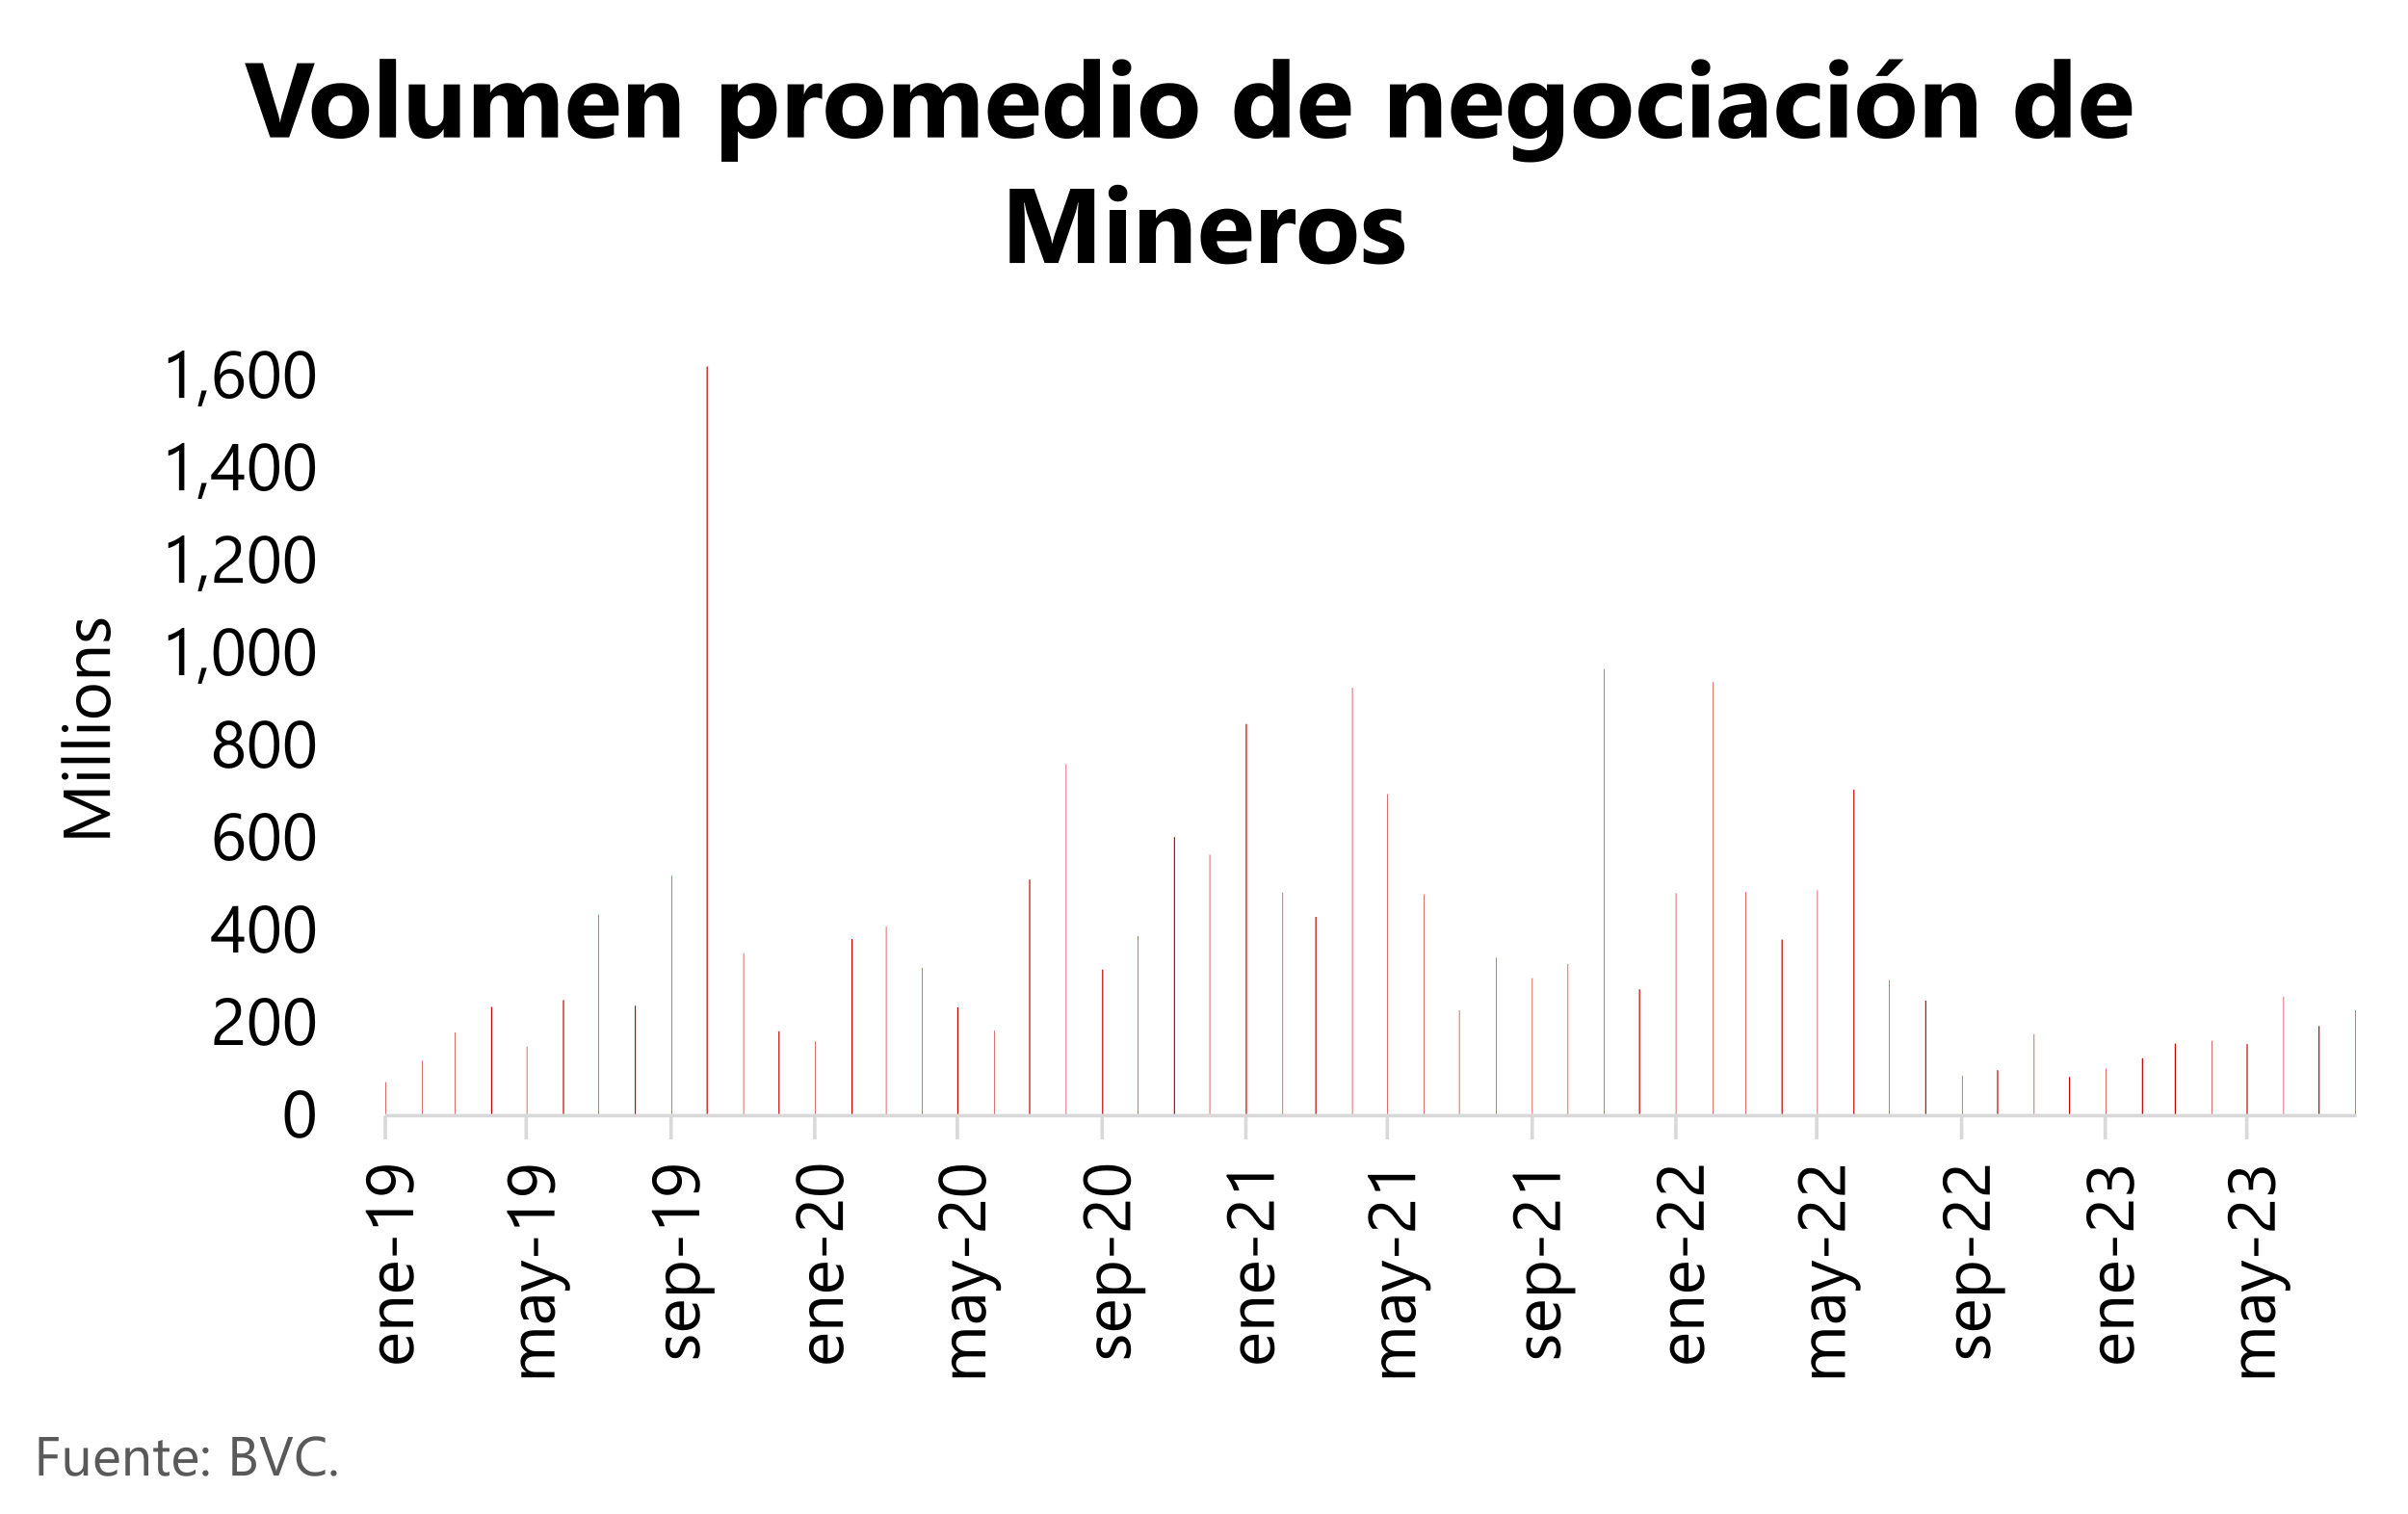 <?xml version="1.0" encoding="UTF-8"?><svg id="Layer_1" xmlns="http://www.w3.org/2000/svg" width="567.55" height="356.85" xmlns:xlink="http://www.w3.org/1999/xlink" viewBox="0 0 567.55 356.85"><defs><style>.cls-1{clip-path:url(#clippath-45);}.cls-2{clip-path:url(#clippath-20);}.cls-3{clip-path:url(#clippath-11);}.cls-4{clip-path:url(#clippath-16);}.cls-5{clip-path:url(#clippath-33);}.cls-6{clip-path:url(#clippath-47);}.cls-7{clip-path:url(#clippath-41);}.cls-8{clip-path:url(#clippath-32);}.cls-9{clip-path:url(#clippath-2);}.cls-10{clip-path:url(#clippath-13);}.cls-11{clip-path:url(#clippath-37);}.cls-12{clip-path:url(#clippath-46);}.cls-13{clip-path:url(#clippath-25);}.cls-14,.cls-15,.cls-16,.cls-17,.cls-18,.cls-19{stroke-width:0px;}.cls-20{clip-path:url(#clippath-15);}.cls-21{clip-path:url(#clippath-6);}.cls-22{clip-path:url(#clippath-40);}.cls-23{clip-path:url(#clippath-26);}.cls-15,.cls-16{fill:none;}.cls-24{clip-path:url(#clippath-7);}.cls-25{clip-path:url(#clippath-21);}.cls-26{clip-path:url(#clippath-34);}.cls-27{clip-path:url(#clippath-1);}.cls-28{clip-path:url(#clippath-4);}.cls-29{clip-path:url(#clippath-38);}.cls-16{clip-rule:evenodd;}.cls-30{clip-path:url(#clippath-36);}.cls-31{clip-path:url(#clippath-27);}.cls-32{clip-path:url(#clippath-44);}.cls-33{clip-path:url(#clippath-12);}.cls-34{clip-path:url(#clippath-24);}.cls-35{clip-path:url(#clippath-30);}.cls-17{fill:#595959;}.cls-36{clip-path:url(#clippath-22);}.cls-37{clip-path:url(#clippath-9);}.cls-38{clip-path:url(#clippath);}.cls-39{clip-path:url(#clippath-50);}.cls-40{clip-path:url(#clippath-48);}.cls-18{fill:#d9d9d9;}.cls-41{clip-path:url(#clippath-39);}.cls-42{clip-path:url(#clippath-19);}.cls-43{clip-path:url(#clippath-31);}.cls-44{clip-path:url(#clippath-3);}.cls-45{clip-path:url(#clippath-43);}.cls-46{clip-path:url(#clippath-8);}.cls-19{fill:#c00000;}.cls-47{clip-path:url(#clippath-55);}.cls-48{clip-path:url(#clippath-29);}.cls-49{clip-path:url(#clippath-18);}.cls-50{clip-path:url(#clippath-14);}.cls-51{clip-path:url(#clippath-17);}.cls-52{clip-path:url(#clippath-5);}.cls-53{clip-path:url(#clippath-42);}.cls-54{clip-path:url(#clippath-10);}.cls-55{clip-path:url(#clippath-23);}.cls-56{clip-path:url(#clippath-56);}.cls-57{clip-path:url(#clippath-49);}.cls-58{clip-path:url(#clippath-28);}.cls-59{clip-path:url(#clippath-35);}</style><clipPath id="clippath"><polygon class="cls-16" points="90.68 263.64 556.08 263.64 556.08 77.61 90.68 77.61 90.68 263.64 90.68 263.64"/></clipPath><clipPath id="clippath-1"><polygon class="cls-16" points="0 356.72 567.55 356.72 567.55 0 0 0 0 356.72 0 356.72"/></clipPath><clipPath id="clippath-2"><polygon class="cls-16" points="0 356.72 567.55 356.72 567.55 0 0 0 0 356.72 0 356.72"/></clipPath><clipPath id="clippath-3"><polygon class="cls-16" points="0 356.72 567.55 356.72 567.55 0 0 0 0 356.72 0 356.72"/></clipPath><clipPath id="clippath-4"><rect class="cls-15" width="567.55" height="356.72"/></clipPath><clipPath id="clippath-5"><polygon class="cls-16" points="0 356.72 567.55 356.72 567.55 0 0 0 0 356.72 0 356.72"/></clipPath><clipPath id="clippath-6"><rect class="cls-15" width="567.55" height="356.72"/></clipPath><clipPath id="clippath-7"><polygon class="cls-16" points="0 356.72 567.55 356.72 567.55 0 0 0 0 356.72 0 356.72"/></clipPath><clipPath id="clippath-8"><rect class="cls-15" width="567.55" height="356.72"/></clipPath><clipPath id="clippath-9"><polygon class="cls-16" points="0 356.72 567.55 356.72 567.55 0 0 0 0 356.72 0 356.72"/></clipPath><clipPath id="clippath-10"><rect class="cls-15" width="567.55" height="356.72"/></clipPath><clipPath id="clippath-11"><polygon class="cls-16" points="0 356.72 567.55 356.72 567.55 0 0 0 0 356.72 0 356.72"/></clipPath><clipPath id="clippath-12"><rect class="cls-15" width="567.55" height="356.72"/></clipPath><clipPath id="clippath-13"><polygon class="cls-16" points="0 356.72 567.55 356.72 567.55 0 0 0 0 356.72 0 356.72"/></clipPath><clipPath id="clippath-14"><rect class="cls-15" width="567.55" height="356.72"/></clipPath><clipPath id="clippath-15"><polygon class="cls-16" points="0 356.72 567.55 356.72 567.55 0 0 0 0 356.72 0 356.72"/></clipPath><clipPath id="clippath-16"><rect class="cls-15" width="567.55" height="356.72"/></clipPath><clipPath id="clippath-17"><polygon class="cls-16" points="0 356.72 567.55 356.72 567.55 0 0 0 0 356.72 0 356.72"/></clipPath><clipPath id="clippath-18"><rect class="cls-15" width="567.55" height="356.72"/></clipPath><clipPath id="clippath-19"><polygon class="cls-16" points="0 356.72 567.55 356.72 567.55 0 0 0 0 356.72 0 356.72"/></clipPath><clipPath id="clippath-20"><rect class="cls-15" width="567.55" height="356.72"/></clipPath><clipPath id="clippath-21"><polygon class="cls-16" points="0 356.72 567.55 356.72 567.55 0 0 0 0 356.72 0 356.72"/></clipPath><clipPath id="clippath-22"><rect class="cls-15" width="567.55" height="356.72"/></clipPath><clipPath id="clippath-23"><polygon class="cls-16" points="0 356.72 567.55 356.72 567.55 0 0 0 0 356.72 0 356.72"/></clipPath><clipPath id="clippath-24"><rect class="cls-15" width="567.55" height="356.72"/></clipPath><clipPath id="clippath-25"><polygon class="cls-16" points="0 356.72 567.55 356.72 567.55 0 0 0 0 356.72 0 356.72"/></clipPath><clipPath id="clippath-26"><rect class="cls-15" width="567.55" height="356.72"/></clipPath><clipPath id="clippath-27"><polygon class="cls-16" points="0 356.72 567.55 356.72 567.55 0 0 0 0 356.72 0 356.72"/></clipPath><clipPath id="clippath-28"><rect class="cls-15" width="567.55" height="356.72"/></clipPath><clipPath id="clippath-29"><polygon class="cls-16" points="0 356.72 567.55 356.72 567.55 0 0 0 0 356.72 0 356.72"/></clipPath><clipPath id="clippath-30"><rect class="cls-15" width="567.55" height="356.72"/></clipPath><clipPath id="clippath-31"><polygon class="cls-16" points="0 356.72 567.55 356.72 567.55 0 0 0 0 356.72 0 356.72"/></clipPath><clipPath id="clippath-32"><rect class="cls-15" width="567.55" height="356.72"/></clipPath><clipPath id="clippath-33"><polygon class="cls-16" points="0 356.72 567.55 356.72 567.55 0 0 0 0 356.72 0 356.72"/></clipPath><clipPath id="clippath-34"><rect class="cls-15" width="567.55" height="356.72"/></clipPath><clipPath id="clippath-35"><polygon class="cls-16" points="0 356.72 567.55 356.72 567.55 0 0 0 0 356.72 0 356.72"/></clipPath><clipPath id="clippath-36"><rect class="cls-15" width="567.55" height="356.72"/></clipPath><clipPath id="clippath-37"><polygon class="cls-16" points="0 356.72 567.55 356.72 567.55 0 0 0 0 356.72 0 356.72"/></clipPath><clipPath id="clippath-38"><rect class="cls-15" width="567.55" height="356.72"/></clipPath><clipPath id="clippath-39"><polygon class="cls-16" points="0 356.72 567.55 356.72 567.55 0 0 0 0 356.72 0 356.72"/></clipPath><clipPath id="clippath-40"><rect class="cls-15" width="567.55" height="356.72"/></clipPath><clipPath id="clippath-41"><polygon class="cls-16" points="0 356.72 567.55 356.72 567.55 0 0 0 0 356.72 0 356.72"/></clipPath><clipPath id="clippath-42"><rect class="cls-15" width="567.55" height="356.72"/></clipPath><clipPath id="clippath-43"><polygon class="cls-16" points="0 356.72 567.55 356.72 567.55 0 0 0 0 356.72 0 356.72"/></clipPath><clipPath id="clippath-44"><rect class="cls-15" width="567.55" height="356.72"/></clipPath><clipPath id="clippath-45"><polygon class="cls-16" points="0 356.72 567.55 356.72 567.55 0 0 0 0 356.72 0 356.72"/></clipPath><clipPath id="clippath-46"><rect class="cls-15" width="567.55" height="356.72"/></clipPath><clipPath id="clippath-47"><polygon class="cls-16" points="0 356.72 567.55 356.72 567.55 0 0 0 0 356.72 0 356.72"/></clipPath><clipPath id="clippath-48"><rect class="cls-15" width="567.55" height="356.72"/></clipPath><clipPath id="clippath-49"><polygon class="cls-16" points="0 356.72 567.55 356.72 567.55 0 0 0 0 356.72 0 356.72"/></clipPath><clipPath id="clippath-50"><rect class="cls-15" width="567.55" height="356.72"/></clipPath><clipPath id="clippath-51"><polygon class="cls-16" points="0 356.72 567.55 356.72 567.55 0 0 0 0 356.72 0 356.72"/></clipPath><clipPath id="clippath-53"><polygon class="cls-16" points="0 356.72 567.55 356.72 567.55 0 0 0 0 356.72 0 356.72"/></clipPath><clipPath id="clippath-55"><polygon class="cls-16" points="0 356.85 567.55 356.85 567.55 0 0 0 0 356.85 0 356.85"/></clipPath><clipPath id="clippath-56"><rect class="cls-15" width="567.55" height="356.85"/></clipPath></defs><g class="cls-38"><path class="cls-19" d="m90.81,255.1h.13v7.87h-.13v-7.87h0Zm8.67-5.07h.13v12.94h-.13v-12.94h0Zm7.73-6.67h.13v19.6h-.13v-19.6h0Zm8.53-6h.27v25.6h-.27v-25.6h0Zm8.4,9.33h.13v16.27h-.13v-16.27h0Zm8.53-10.94h.27v27.2h-.27v-27.2h0Zm8.4-20.14h.13v47.34h-.13v-47.34h0Zm8.53,21.47h.27v25.87h-.27v-25.87h0Zm8.67-30.67h.13v56.54h-.13v-56.54h0Zm0,29.34h.13v27.2h-.13v-27.2h0Zm8.27-149.36h.27v176.56h-.27V86.41h0Zm8.67,138.29h.13v38.27h-.13v-38.27h0Zm8.27,18.4h.27v19.87h-.27v-19.87h0Zm8.67,2.4h.13v17.47h-.13v-17.47h0Zm8.53-24.14h.27v41.61h-.27v-41.61h0Zm8.13-2.93h.13v44.54h-.13v-44.54h0Zm8.53,9.73h.13v34.8h-.13v-34.8h0Zm8.27,9.33h.27v25.47h-.27v-25.47h0Zm8.67,5.47h.13v20h-.13v-20h0Zm8.27-35.61h.27v55.61h-.27v-55.61h0Zm8.67-27.2h.13v82.81h-.13v-82.81h0Zm8.53,48.41h.27v34.41h-.27v-34.41h0Zm8.4-7.87h.13v42.27h-.13v-42.27h0Zm8.53-23.34h.27v65.61h-.27v-65.61h0Zm8.4,4.13h.13v61.48h-.13v-61.48h0Zm8.53-30.8h.27v92.28h-.27v-92.28h0Zm8.67,39.74h.13v52.54h-.13v-52.54h0Zm7.73,5.73h.27v46.81h-.27v-46.81h0Zm8.67-54.01h.13v100.81h-.13v-100.81h0Zm8.27,25.07h.13v75.74h-.13v-75.74h0Zm8.67,23.6h.13v52.14h-.13v-52.14h0Zm8.27,27.34h.13v24.8h-.13v-24.8h0Zm8.67-12.4h.13v37.21h-.13v-37.21h0Zm8.53,4.8h.13v32.4h-.13v-32.4h0Zm8.4-3.33h.13v35.74h-.13v-35.74h0Zm8.53-69.48h.13v105.22h-.13v-105.22h0Zm8.27,75.48h.27v29.74h-.27v-29.74h0Zm8.67-22.67h.13v52.41h-.13v-52.41h0Zm8.67-49.74h.13v102.15h-.13v-102.15h0Zm7.73,49.47h.13v52.67h-.13v-52.67h0Zm8.53,11.2h.27v41.47h-.27v-41.47h0Zm8.4-11.6h.13v53.07h-.13v-53.07h0Zm8.53-23.74h.27v76.81h-.27v-76.81h0Zm8.4,44.94h.13v31.87h-.13v-31.87h0Zm8.53,4.8h.27v27.07h-.27v-27.07h0Zm8.67,17.74h.13v9.33h-.13v-9.33h0Zm8.27-1.33h.27v10.67h-.27v-10.67h0Zm8.67-8.53h.13v19.2h-.13v-19.2h0Zm8.27,10.13h.27v9.07h-.27v-9.07h0Zm8.67-2h.13v11.07h-.13v-11.07h0Zm8.53-2.4h.27v13.47h-.27v-13.47h0Zm7.73-3.47h.27v16.94h-.27v-16.94h0Zm8.67-.67h.13v17.6h-.13v-17.6h0Zm8.27.8h.27v16.8h-.27v-16.8h0Zm8.67-11.2h.13v28h-.13v-28h0Zm8.27,6.93h.27v21.07h-.27v-21.07h0Zm8.67-3.73h.13v24.8h-.13v-24.8h0Z"/></g><g class="cls-27"><rect class="cls-18" x="90.81" y="262.56" width="464.6" height=".83"/></g><g class="cls-9"><path class="cls-18" d="m529.96,268.57h-.83v-5.6h.83v5.6Zm-33.34,0h-.83v-5.6h.83v5.6Zm-33.87,0h-.83v-5.6h.83v5.6Zm-34.14,0h-.83v-5.6h.83v5.6Zm-33.2,0h-.83v-5.6h.83v5.6Zm-33.87,0h-.83v-5.6h.83v5.6Zm-34.14,0h-.83v-5.6h.83v5.6Zm-33.34,0h-.83v-5.6h.83v5.6Zm-33.87,0h-.83v-5.6h.83v5.6Zm-34.14,0h-.83v-5.6h.83v5.6Zm-33.6,0h-.83v-5.6h.83v5.6Zm-33.87,0h-.83v-5.6h.83v5.6Zm-34.14,0h-.83v-5.6h.83v5.6Zm-33.21,0h-.83v-5.6h.83v5.6Z"/></g><g class="cls-44"><g class="cls-28"><path class="cls-14" d="m74.22,262.59c0,.91-.08,1.72-.25,2.43-.17.71-.4,1.3-.72,1.79s-.7.85-1.15,1.1c-.45.25-.97.38-1.55.38-.55,0-1.04-.12-1.47-.36-.43-.24-.79-.59-1.09-1.06-.29-.46-.52-1.03-.67-1.7s-.23-1.44-.23-2.31c0-.96.08-1.8.24-2.53.16-.73.39-1.34.7-1.84s.69-.87,1.15-1.12c.46-.25.99-.38,1.58-.38,2.29,0,3.44,1.87,3.44,5.6Zm-1.28.12c0-3.11-.74-4.66-2.22-4.66-1.56,0-2.34,1.58-2.34,4.75,0,2.95.76,4.43,2.29,4.43s2.26-1.5,2.26-4.51Z"/></g></g><g class="cls-52"><g class="cls-21"><path class="cls-14" d="m55.56,238.25c0-.34-.05-.63-.16-.88-.1-.25-.25-.46-.43-.62-.18-.17-.39-.29-.64-.37-.24-.08-.51-.12-.79-.12-.24,0-.48.03-.72.1-.23.07-.46.16-.68.27-.22.12-.43.26-.64.42-.21.16-.4.34-.58.54v-1.34c.35-.34.74-.6,1.18-.78.43-.18.96-.27,1.59-.27.45,0,.86.06,1.24.19.38.13.71.32.99.57.28.25.5.56.66.92.16.37.24.79.24,1.26,0,.43-.05.82-.15,1.17-.1.35-.25.68-.45.99-.2.31-.45.61-.76.89-.3.28-.66.57-1.07.87-.51.37-.94.68-1.27.94-.33.26-.6.5-.79.73-.2.23-.33.45-.41.68-.08.23-.12.49-.12.78h5.44v1.12h-6.74v-.54c0-.47.05-.88.15-1.23.1-.36.27-.69.5-1.01.23-.32.54-.64.92-.96.38-.32.84-.68,1.39-1.08.4-.28.73-.56.99-.81s.48-.52.64-.78c.16-.26.28-.52.35-.79s.1-.55.1-.85Z"/><path class="cls-14" d="m65.86,240.8c0,.91-.08,1.72-.25,2.43-.17.71-.4,1.3-.72,1.79s-.7.85-1.15,1.1c-.45.25-.97.38-1.55.38-.55,0-1.04-.12-1.47-.36-.43-.24-.79-.59-1.09-1.06-.29-.46-.52-1.03-.67-1.7s-.23-1.44-.23-2.31c0-.96.08-1.8.24-2.53.16-.73.39-1.34.7-1.84s.69-.87,1.15-1.12c.46-.25.99-.38,1.58-.38,2.29,0,3.44,1.87,3.44,5.6Zm-1.28.12c0-3.11-.74-4.66-2.22-4.66-1.56,0-2.34,1.58-2.34,4.75,0,2.95.76,4.43,2.29,4.43s2.26-1.5,2.26-4.51Z"/><path class="cls-14" d="m74.27,240.8c0,.91-.08,1.72-.25,2.43-.17.71-.4,1.3-.72,1.79s-.7.85-1.15,1.1c-.45.25-.97.38-1.55.38-.55,0-1.04-.12-1.47-.36-.43-.24-.79-.59-1.09-1.06-.29-.46-.52-1.03-.67-1.7s-.23-1.44-.23-2.31c0-.96.08-1.8.24-2.53.16-.73.39-1.34.7-1.84s.69-.87,1.15-1.12c.46-.25.99-.38,1.58-.38,2.29,0,3.44,1.87,3.44,5.6Zm-1.28.12c0-3.11-.74-4.66-2.22-4.66-1.56,0-2.34,1.58-2.34,4.75,0,2.95.76,4.43,2.29,4.43s2.26-1.5,2.26-4.51Z"/></g></g><g class="cls-24"><g class="cls-46"><path class="cls-14" d="m56.16,213.59v7.21h1.4v1.14h-1.4v2.57h-1.23v-2.57h-5.13v-1.08c.48-.54.96-1.11,1.45-1.73.49-.61.95-1.23,1.4-1.86s.86-1.26,1.23-1.89c.38-.63.7-1.23.96-1.8h1.33Zm-4.96,7.21h3.73v-5.35c-.38.67-.74,1.26-1.08,1.78-.34.52-.66,1-.97,1.42-.31.43-.6.81-.88,1.16-.28.35-.54.67-.79.98Z"/><path class="cls-14" d="m65.86,219.01c0,.91-.08,1.72-.25,2.43-.17.71-.4,1.3-.72,1.79s-.7.85-1.15,1.1c-.45.25-.97.38-1.55.38-.55,0-1.04-.12-1.47-.36-.43-.24-.79-.59-1.09-1.06-.29-.46-.52-1.03-.67-1.7s-.23-1.44-.23-2.31c0-.96.08-1.8.24-2.53.16-.73.39-1.34.7-1.84s.69-.87,1.15-1.12c.46-.25.99-.38,1.58-.38,2.29,0,3.44,1.87,3.44,5.6Zm-1.28.12c0-3.11-.74-4.66-2.22-4.66-1.56,0-2.34,1.58-2.34,4.75,0,2.95.76,4.43,2.29,4.43s2.26-1.5,2.26-4.51Z"/><path class="cls-14" d="m74.27,219.01c0,.91-.08,1.72-.25,2.43-.17.71-.4,1.3-.72,1.79s-.7.85-1.15,1.1c-.45.25-.97.38-1.55.38-.55,0-1.04-.12-1.47-.36-.43-.24-.79-.59-1.09-1.06-.29-.46-.52-1.03-.67-1.7s-.23-1.44-.23-2.31c0-.96.08-1.8.24-2.53.16-.73.39-1.34.7-1.84s.69-.87,1.15-1.12c.46-.25.99-.38,1.58-.38,2.29,0,3.44,1.87,3.44,5.6Zm-1.28.12c0-3.11-.74-4.66-2.22-4.66-1.56,0-2.34,1.58-2.34,4.75,0,2.95.76,4.43,2.29,4.43s2.26-1.5,2.26-4.51Z"/></g></g><g class="cls-37"><g class="cls-54"><path class="cls-14" d="m57.47,199.27c0,.53-.09,1.02-.26,1.47-.17.45-.41.83-.72,1.16s-.67.58-1.09.76c-.42.18-.88.27-1.37.27-.55,0-1.04-.11-1.47-.34s-.8-.56-1.1-.99c-.3-.43-.53-.95-.69-1.57-.16-.62-.24-1.32-.24-2.09,0-.95.11-1.81.32-2.59.21-.77.51-1.44.9-1.99.39-.55.86-.98,1.41-1.28.55-.3,1.16-.45,1.84-.45.75,0,1.36.1,1.81.31v1.18c-.56-.29-1.16-.43-1.78-.43-.49,0-.93.11-1.32.33-.39.22-.73.53-1.01.93-.28.4-.49.88-.64,1.44-.15.56-.22,1.19-.22,1.88h.03c.5-.91,1.33-1.36,2.49-1.36.48,0,.91.08,1.29.24.38.16.71.39.98.69.27.3.48.65.63,1.06.15.41.22.87.22,1.37Zm-1.28.16c0-.38-.05-.72-.14-1.03-.1-.31-.24-.56-.42-.78-.18-.21-.4-.38-.67-.49-.26-.11-.56-.17-.9-.17-.31,0-.6.06-.86.18s-.49.28-.69.48-.34.43-.45.7-.16.55-.16.85c0,.38.05.73.16,1.06s.26.61.45.86c.19.24.42.44.69.58.27.14.56.21.89.21s.6-.06.86-.18c.26-.12.48-.29.66-.5.18-.21.33-.47.43-.77.1-.3.15-.63.15-.99Z"/><path class="cls-14" d="m65.86,197.22c0,.91-.08,1.72-.25,2.43-.17.71-.4,1.3-.72,1.79s-.7.85-1.15,1.1c-.45.25-.97.38-1.55.38-.55,0-1.04-.12-1.47-.36-.43-.24-.79-.59-1.09-1.06-.29-.46-.52-1.03-.67-1.7s-.23-1.44-.23-2.31c0-.96.08-1.8.24-2.53.16-.73.39-1.34.7-1.84s.69-.87,1.15-1.12c.46-.25.99-.38,1.58-.38,2.29,0,3.44,1.87,3.44,5.6Zm-1.28.12c0-3.11-.74-4.66-2.22-4.66-1.56,0-2.34,1.58-2.34,4.75,0,2.95.76,4.43,2.29,4.43s2.26-1.5,2.26-4.51Z"/><path class="cls-14" d="m74.27,197.22c0,.91-.08,1.72-.25,2.43-.17.71-.4,1.3-.72,1.79s-.7.85-1.15,1.1c-.45.25-.97.38-1.55.38-.55,0-1.04-.12-1.47-.36-.43-.24-.79-.59-1.09-1.06-.29-.46-.52-1.03-.67-1.7s-.23-1.44-.23-2.31c0-.96.08-1.8.24-2.53.16-.73.39-1.34.7-1.84s.69-.87,1.15-1.12c.46-.25.99-.38,1.58-.38,2.29,0,3.44,1.87,3.44,5.6Zm-1.28.12c0-3.11-.74-4.66-2.22-4.66-1.56,0-2.34,1.58-2.34,4.75,0,2.95.76,4.43,2.29,4.43s2.26-1.5,2.26-4.51Z"/></g></g><g class="cls-3"><g class="cls-33"><path class="cls-14" d="m50.37,177.9c0-.29.05-.58.14-.87.09-.29.22-.56.39-.82s.38-.49.63-.69c.25-.21.54-.37.86-.5-.47-.26-.85-.6-1.13-1.02-.28-.41-.42-.87-.42-1.38,0-.4.08-.77.23-1.11.15-.34.37-.63.64-.88.27-.25.6-.44.97-.58.38-.14.78-.21,1.22-.21s.85.07,1.23.21c.38.14.7.34.97.59.27.25.49.54.64.88.15.34.23.71.23,1.1,0,.5-.14.96-.42,1.38-.28.41-.65.75-1.11,1.02.32.12.6.29.85.5.25.21.46.44.63.69s.3.53.39.82c.09.29.14.58.14.87,0,.48-.09.91-.26,1.31s-.42.74-.73,1.02c-.31.28-.69.5-1.12.66s-.91.24-1.44.24-.99-.08-1.42-.24-.81-.38-1.12-.66c-.31-.28-.56-.62-.74-1.02-.17-.4-.26-.83-.26-1.31Zm1.36-.11c0,.34.05.65.16.92.1.27.25.51.44.7.19.19.42.34.69.45s.57.16.9.16.62-.05.88-.16c.27-.11.5-.26.7-.45s.35-.43.46-.7c.11-.27.16-.58.16-.91,0-.3-.05-.59-.16-.86s-.25-.5-.45-.71c-.19-.2-.42-.36-.69-.48-.27-.12-.57-.18-.91-.18-.31,0-.61.05-.87.16-.27.11-.5.26-.69.46-.2.2-.35.43-.46.7-.11.27-.17.57-.17.9Zm.39-5.07c0,.26.05.5.14.72s.22.41.39.58.36.29.58.39c.22.09.45.14.7.14s.48-.05.71-.14.41-.23.58-.39.29-.36.39-.58c.1-.22.14-.46.14-.71s-.05-.51-.14-.73c-.09-.22-.22-.42-.38-.58-.16-.16-.35-.29-.58-.38s-.46-.14-.71-.14c-.27,0-.51.05-.73.14-.22.1-.41.23-.57.39-.16.17-.28.36-.37.58-.09.22-.13.46-.13.72Z"/><path class="cls-14" d="m65.86,175.44c0,.91-.08,1.72-.25,2.43-.17.71-.4,1.3-.72,1.79s-.7.85-1.15,1.1c-.45.25-.97.38-1.55.38-.55,0-1.04-.12-1.47-.36-.43-.24-.79-.59-1.09-1.06-.29-.46-.52-1.03-.67-1.7s-.23-1.44-.23-2.31c0-.96.08-1.8.24-2.53.16-.73.39-1.34.7-1.84s.69-.87,1.15-1.12c.46-.25.99-.38,1.58-.38,2.29,0,3.44,1.87,3.44,5.6Zm-1.28.12c0-3.11-.74-4.66-2.22-4.66-1.56,0-2.34,1.58-2.34,4.75,0,2.95.76,4.43,2.29,4.43s2.26-1.5,2.26-4.51Z"/><path class="cls-14" d="m74.27,175.44c0,.91-.08,1.72-.25,2.43-.17.71-.4,1.3-.72,1.79s-.7.85-1.15,1.1c-.45.25-.97.38-1.55.38-.55,0-1.04-.12-1.47-.36-.43-.24-.79-.59-1.09-1.06-.29-.46-.52-1.03-.67-1.7s-.23-1.44-.23-2.31c0-.96.08-1.8.24-2.53.16-.73.39-1.34.7-1.84s.69-.87,1.15-1.12c.46-.25.99-.38,1.58-.38,2.29,0,3.44,1.87,3.44,5.6Zm-1.28.12c0-3.11-.74-4.66-2.22-4.66-1.56,0-2.34,1.58-2.34,4.75,0,2.95.76,4.43,2.29,4.43s2.26-1.5,2.26-4.51Z"/></g></g><g class="cls-10"><g class="cls-50"><path class="cls-14" d="m43.44,159.16h-1.25v-9.44c-.1.1-.24.21-.42.33-.19.12-.39.25-.62.37-.23.12-.47.24-.73.34-.26.11-.51.19-.75.25v-1.26c.27-.08.56-.18.87-.31.31-.13.61-.27.91-.43.3-.16.58-.33.84-.5.26-.17.49-.35.69-.51h.47v11.17Z"/><path class="cls-14" d="m48.74,157.42l-1.22,3.75h-.89l.89-3.75h1.22Z"/><path class="cls-14" d="m57.44,153.65c0,.91-.08,1.72-.25,2.43-.17.71-.4,1.3-.72,1.79s-.7.85-1.15,1.1c-.45.25-.97.38-1.55.38-.55,0-1.04-.12-1.47-.36-.43-.24-.79-.59-1.09-1.06-.29-.46-.52-1.03-.67-1.7s-.23-1.44-.23-2.31c0-.96.08-1.8.24-2.53.16-.73.39-1.34.7-1.84s.69-.87,1.15-1.12c.46-.25.99-.38,1.58-.38,2.29,0,3.44,1.87,3.44,5.6Zm-1.28.12c0-3.11-.74-4.66-2.22-4.66-1.56,0-2.34,1.58-2.34,4.75,0,2.95.76,4.43,2.29,4.43s2.26-1.5,2.26-4.51Z"/><path class="cls-14" d="m65.85,153.65c0,.91-.08,1.72-.25,2.43-.17.71-.4,1.3-.72,1.79s-.7.85-1.15,1.1c-.45.25-.97.38-1.55.38-.55,0-1.04-.12-1.47-.36-.43-.24-.79-.59-1.09-1.06-.29-.46-.52-1.03-.67-1.7s-.23-1.44-.23-2.31c0-.96.08-1.8.24-2.53.16-.73.39-1.34.7-1.84s.69-.87,1.15-1.12c.46-.25.99-.38,1.58-.38,2.29,0,3.44,1.87,3.44,5.6Zm-1.28.12c0-3.11-.74-4.66-2.22-4.66-1.56,0-2.34,1.58-2.34,4.75,0,2.95.76,4.43,2.29,4.43s2.26-1.5,2.26-4.51Z"/><path class="cls-14" d="m74.26,153.65c0,.91-.08,1.72-.25,2.43-.17.71-.4,1.3-.72,1.79s-.7.85-1.15,1.1c-.45.25-.97.38-1.55.38-.55,0-1.04-.12-1.47-.36-.43-.24-.79-.59-1.09-1.06-.29-.46-.52-1.03-.67-1.7s-.23-1.44-.23-2.31c0-.96.08-1.8.24-2.53.16-.73.39-1.34.7-1.84s.69-.87,1.15-1.12c.46-.25.99-.38,1.58-.38,2.29,0,3.44,1.87,3.44,5.6Zm-1.28.12c0-3.11-.74-4.66-2.22-4.66-1.56,0-2.34,1.58-2.34,4.75,0,2.95.76,4.43,2.29,4.43s2.26-1.5,2.26-4.51Z"/></g></g><g class="cls-20"><g class="cls-4"><path class="cls-14" d="m43.44,137.37h-1.25v-9.44c-.1.1-.24.21-.42.33-.19.12-.39.25-.62.37-.23.12-.47.24-.73.34-.26.11-.51.19-.75.25v-1.26c.27-.08.56-.18.87-.31.31-.13.61-.27.91-.43.3-.16.58-.33.84-.5.26-.17.49-.35.69-.51h.47v11.17Z"/><path class="cls-14" d="m48.74,135.63l-1.22,3.75h-.89l.89-3.75h1.22Z"/><path class="cls-14" d="m55.55,129.31c0-.34-.05-.63-.16-.88-.1-.25-.25-.46-.43-.62-.18-.17-.39-.29-.64-.37-.24-.08-.51-.12-.79-.12-.24,0-.48.03-.72.1-.23.07-.46.16-.68.27-.22.12-.43.26-.64.42-.21.16-.4.34-.58.54v-1.34c.35-.34.74-.6,1.18-.78.43-.18.96-.27,1.59-.27.45,0,.86.06,1.24.19.38.13.71.32.99.57.28.25.5.56.66.92.16.37.24.79.24,1.26,0,.43-.05.82-.15,1.17-.1.35-.25.68-.45.99-.2.31-.45.61-.76.89-.3.28-.66.57-1.07.87-.51.37-.94.68-1.27.94-.33.26-.6.5-.79.73-.2.23-.33.45-.41.68-.08.23-.12.49-.12.78h5.44v1.12h-6.74v-.54c0-.47.05-.88.15-1.23.1-.36.27-.69.5-1.01.23-.32.54-.64.92-.96.38-.32.84-.68,1.39-1.08.4-.28.73-.56.99-.81s.48-.52.64-.78c.16-.26.28-.52.35-.79s.1-.55.1-.85Z"/><path class="cls-14" d="m65.85,131.86c0,.91-.08,1.72-.25,2.43-.17.71-.4,1.3-.72,1.79s-.7.85-1.15,1.1c-.45.25-.97.38-1.55.38-.55,0-1.04-.12-1.47-.36-.43-.24-.79-.59-1.09-1.06-.29-.46-.52-1.03-.67-1.7s-.23-1.44-.23-2.31c0-.96.08-1.8.24-2.53.16-.73.39-1.34.7-1.84s.69-.87,1.15-1.12c.46-.25.99-.38,1.58-.38,2.29,0,3.44,1.87,3.44,5.6Zm-1.28.12c0-3.11-.74-4.66-2.22-4.66-1.56,0-2.34,1.58-2.34,4.75,0,2.95.76,4.43,2.29,4.43s2.26-1.5,2.26-4.51Z"/><path class="cls-14" d="m74.26,131.86c0,.91-.08,1.72-.25,2.43-.17.71-.4,1.3-.72,1.79s-.7.85-1.15,1.1c-.45.25-.97.38-1.55.38-.55,0-1.04-.12-1.47-.36-.43-.24-.79-.59-1.09-1.06-.29-.46-.52-1.03-.67-1.7s-.23-1.44-.23-2.31c0-.96.08-1.8.24-2.53.16-.73.39-1.34.7-1.84s.69-.87,1.15-1.12c.46-.25.99-.38,1.58-.38,2.29,0,3.44,1.87,3.44,5.6Zm-1.28.12c0-3.11-.74-4.66-2.22-4.66-1.56,0-2.34,1.58-2.34,4.75,0,2.95.76,4.43,2.29,4.43s2.26-1.5,2.26-4.51Z"/></g></g><g class="cls-51"><g class="cls-49"><path class="cls-14" d="m43.44,115.58h-1.25v-9.44c-.1.1-.24.21-.42.33-.19.12-.39.25-.62.37-.23.12-.47.24-.73.34-.26.11-.51.19-.75.25v-1.26c.27-.08.56-.18.87-.31.31-.13.61-.27.91-.43.3-.16.58-.33.84-.5.26-.17.49-.35.69-.51h.47v11.17Z"/><path class="cls-14" d="m48.74,113.85l-1.22,3.75h-.89l.89-3.75h1.22Z"/><path class="cls-14" d="m56.15,104.66v7.21h1.4v1.14h-1.4v2.57h-1.23v-2.57h-5.13v-1.08c.48-.54.96-1.11,1.45-1.73.49-.61.95-1.23,1.4-1.86s.86-1.26,1.23-1.89c.38-.63.7-1.23.96-1.8h1.33Zm-4.96,7.21h3.73v-5.35c-.38.67-.74,1.26-1.08,1.78-.34.52-.66,1-.97,1.42-.31.43-.6.81-.88,1.16-.28.35-.54.67-.79.98Z"/><path class="cls-14" d="m65.85,110.08c0,.91-.08,1.72-.25,2.43-.17.71-.4,1.3-.72,1.79s-.7.85-1.15,1.1c-.45.25-.97.38-1.55.38-.55,0-1.04-.12-1.47-.36-.43-.24-.79-.59-1.09-1.06-.29-.46-.52-1.03-.67-1.7s-.23-1.44-.23-2.31c0-.96.08-1.8.24-2.53.16-.73.39-1.34.7-1.84s.69-.87,1.15-1.12c.46-.25.99-.38,1.58-.38,2.29,0,3.44,1.87,3.44,5.6Zm-1.28.12c0-3.11-.74-4.66-2.22-4.66-1.56,0-2.34,1.58-2.34,4.75,0,2.95.76,4.43,2.29,4.43s2.26-1.5,2.26-4.51Z"/><path class="cls-14" d="m74.26,110.08c0,.91-.08,1.72-.25,2.43-.17.71-.4,1.3-.72,1.79s-.7.85-1.15,1.1c-.45.25-.97.38-1.55.38-.55,0-1.04-.12-1.47-.36-.43-.24-.79-.59-1.09-1.06-.29-.46-.52-1.03-.67-1.7s-.23-1.44-.23-2.31c0-.96.08-1.8.24-2.53.16-.73.39-1.34.7-1.84s.69-.87,1.15-1.12c.46-.25.99-.38,1.58-.38,2.29,0,3.44,1.87,3.44,5.6Zm-1.28.12c0-3.11-.74-4.66-2.22-4.66-1.56,0-2.34,1.58-2.34,4.75,0,2.95.76,4.43,2.29,4.43s2.26-1.5,2.26-4.51Z"/></g></g><g class="cls-42"><g class="cls-2"><path class="cls-14" d="m43.44,93.79h-1.25v-9.44c-.1.1-.24.21-.42.33-.19.12-.39.25-.62.37-.23.12-.47.24-.73.34-.26.11-.51.19-.75.25v-1.26c.27-.08.56-.18.87-.31.31-.13.61-.27.91-.43.3-.16.58-.33.84-.5.26-.17.49-.35.69-.51h.47v11.17Z"/><path class="cls-14" d="m48.74,92.05l-1.22,3.75h-.89l.89-3.75h1.22Z"/><path class="cls-14" d="m57.46,90.33c0,.53-.09,1.02-.26,1.47-.17.45-.41.83-.72,1.16s-.67.58-1.09.76c-.42.18-.88.27-1.37.27-.55,0-1.04-.11-1.47-.34s-.8-.56-1.1-.99c-.3-.43-.53-.95-.69-1.57-.16-.62-.24-1.32-.24-2.09,0-.95.11-1.81.32-2.59.21-.77.51-1.44.9-1.99.39-.55.86-.98,1.41-1.28.55-.3,1.16-.45,1.84-.45.75,0,1.36.1,1.81.31v1.18c-.56-.29-1.16-.43-1.78-.43-.49,0-.93.11-1.32.33-.39.22-.73.53-1.01.93-.28.4-.49.88-.64,1.44-.15.56-.22,1.19-.22,1.88h.03c.5-.91,1.33-1.36,2.49-1.36.48,0,.91.08,1.29.24.38.16.71.39.98.69.27.3.48.65.63,1.06.15.41.22.87.22,1.37Zm-1.28.16c0-.38-.05-.72-.14-1.03-.1-.31-.24-.56-.42-.78-.18-.21-.4-.38-.67-.49-.26-.11-.56-.17-.9-.17-.31,0-.6.06-.86.18s-.49.28-.69.48-.34.43-.45.7-.16.55-.16.85c0,.38.05.73.16,1.06s.26.61.45.86c.19.24.42.44.69.58.27.14.56.21.89.21s.6-.06.86-.18c.26-.12.48-.29.66-.5.18-.21.33-.47.43-.77.1-.3.15-.63.15-.99Z"/><path class="cls-14" d="m65.85,88.28c0,.91-.08,1.72-.25,2.43-.17.71-.4,1.3-.72,1.79s-.7.85-1.15,1.1c-.45.25-.97.38-1.55.38-.55,0-1.04-.12-1.47-.36-.43-.24-.79-.59-1.09-1.06-.29-.46-.52-1.03-.67-1.7s-.23-1.44-.23-2.31c0-.96.08-1.8.24-2.53.16-.73.39-1.34.7-1.84s.69-.87,1.15-1.12c.46-.25.99-.38,1.58-.38,2.29,0,3.44,1.87,3.44,5.6Zm-1.28.12c0-3.11-.74-4.66-2.22-4.66-1.56,0-2.34,1.58-2.34,4.75,0,2.95.76,4.43,2.29,4.43s2.26-1.5,2.26-4.51Z"/><path class="cls-14" d="m74.26,88.28c0,.91-.08,1.72-.25,2.43-.17.71-.4,1.3-.72,1.79s-.7.85-1.15,1.1c-.45.25-.97.38-1.55.38-.55,0-1.04-.12-1.47-.36-.43-.24-.79-.59-1.09-1.06-.29-.46-.52-1.03-.67-1.7s-.23-1.44-.23-2.31c0-.96.08-1.8.24-2.53.16-.73.39-1.34.7-1.84s.69-.87,1.15-1.12c.46-.25.99-.38,1.58-.38,2.29,0,3.44,1.87,3.44,5.6Zm-1.28.12c0-3.11-.74-4.66-2.22-4.66-1.56,0-2.34,1.58-2.34,4.75,0,2.95.76,4.43,2.29,4.43s2.26-1.5,2.26-4.51Z"/></g></g><g class="cls-25"><g class="cls-36"><path class="cls-14" d="m93.78,314.61v5.51c.87-.02,1.54-.25,2.01-.7s.71-1.06.71-1.84c0-.88-.29-1.69-.87-2.42h1.17c.5.69.75,1.59.75,2.72s-.35,1.97-1.06,2.6c-.71.63-1.71.94-2.99.94-1.21,0-2.2-.34-2.97-1.03-.76-.69-1.15-1.54-1.15-2.56s.33-1.81.99-2.37c.66-.56,1.58-.84,2.75-.84h.66Zm-1.06,1.28c-.72,0-1.28.18-1.68.52-.4.34-.6.82-.6,1.43s.21,1.09.63,1.5c.42.41.97.67,1.65.76v-4.21Z"/><path class="cls-14" d="m97.37,306.26v1.25h-4.45c-1.66,0-2.48.6-2.48,1.81,0,.62.24,1.14.71,1.55s1.06.61,1.78.61h4.45v1.25h-7.8v-1.25h1.29v-.03c-.99-.59-1.48-1.44-1.48-2.56,0-.85.28-1.51.83-1.96s1.35-.68,2.39-.68h4.77Z"/><path class="cls-14" d="m93.78,297.65v5.51c.87-.02,1.54-.25,2.01-.7s.71-1.06.71-1.84c0-.88-.29-1.69-.87-2.42h1.17c.5.69.75,1.59.75,2.72s-.35,1.97-1.06,2.6c-.71.63-1.71.94-2.99.94-1.21,0-2.2-.34-2.97-1.03-.76-.69-1.15-1.54-1.15-2.56s.33-1.81.99-2.37,1.58-.84,2.75-.84h.66Zm-1.06,1.28c-.72,0-1.28.18-1.68.52s-.6.82-.6,1.43.21,1.09.63,1.5c.42.41.97.67,1.65.76v-4.21Z"/><path class="cls-14" d="m93.51,291.78v4.16h-.98v-4.16h.98Z"/><path class="cls-14" d="m97.37,285.27v1.25h-9.44c.1.1.21.24.33.42.12.19.25.39.37.62.12.23.24.47.34.73.11.26.19.51.25.75h-1.26c-.08-.27-.18-.56-.31-.87-.13-.31-.27-.61-.43-.91-.16-.3-.33-.58-.5-.84-.17-.26-.35-.49-.51-.69v-.47h11.17Z"/><path class="cls-14" d="m91.25,274.73c1,0,1.89.1,2.67.3.78.2,1.44.49,1.98.87s.95.85,1.23,1.39c.28.55.42,1.17.42,1.87s-.13,1.36-.38,1.9h-1.2c.34-.6.51-1.25.51-1.94,0-.49-.1-.93-.3-1.32-.2-.39-.5-.72-.89-.99s-.87-.48-1.44-.62c-.57-.14-1.22-.21-1.96-.21v.03c.94.47,1.41,1.28,1.41,2.44,0,.47-.08.9-.25,1.29-.17.39-.4.73-.7,1.01-.3.28-.66.5-1.08.66-.42.16-.88.24-1.38.24-.54,0-1.03-.09-1.48-.26-.45-.17-.83-.42-1.15-.73-.32-.31-.57-.68-.75-1.11-.18-.43-.27-.9-.27-1.41,0-.55.11-1.04.33-1.46.22-.42.54-.78.97-1.07.42-.29.95-.51,1.57-.66.62-.15,1.33-.23,2.13-.23Zm-1.12,1.35c-.42,0-.8.05-1.15.16-.35.11-.64.26-.89.45-.25.19-.44.42-.57.69s-.2.56-.2.87.06.58.18.84c.12.26.29.48.5.67.22.19.47.34.77.45.3.11.62.16.97.16.39,0,.73-.05,1.04-.16.3-.1.56-.25.77-.45.21-.19.37-.42.48-.7.11-.27.17-.57.17-.9,0-.29-.05-.56-.16-.82s-.26-.48-.44-.67-.4-.34-.66-.45c-.25-.11-.52-.16-.81-.16Z"/></g></g><g class="cls-55"><g class="cls-34"><path class="cls-14" d="m130.68,313.58v1.25h-4.48c-.86,0-1.49.13-1.87.4s-.58.71-.58,1.34c0,.53.24.99.73,1.36.49.37,1.07.56,1.75.56h4.45v1.25h-4.63c-1.53,0-2.3.59-2.3,1.78,0,.55.23,1,.69,1.36.46.36,1.06.53,1.79.53h4.45v1.25h-7.8v-1.25h1.23v-.03c-.94-.55-1.42-1.36-1.42-2.42,0-.53.15-1,.45-1.39.3-.4.69-.67,1.17-.82-1.08-.58-1.62-1.44-1.62-2.59,0-1.72,1.06-2.58,3.18-2.58h4.81Z"/><path class="cls-14" d="m130.68,305.62v1.25h-1.22v.03c.93.54,1.4,1.34,1.4,2.4,0,.78-.21,1.39-.62,1.82-.41.44-.96.66-1.64.66-1.46,0-2.31-.86-2.54-2.58l-.33-2.34c-1.33,0-1.99.54-1.99,1.61,0,.94.32,1.79.96,2.54h-1.28c-.49-.77-.73-1.65-.73-2.65,0-1.83.97-2.75,2.91-2.75h5.07Zm-3.95,1.25l.26,1.88c.08.58.22,1.02.43,1.31.21.29.57.44,1.09.44.38,0,.69-.14.93-.41s.36-.63.36-1.09c0-.62-.22-1.13-.65-1.54-.43-.4-.98-.61-1.65-.61h-.78Z"/><path class="cls-14" d="m122.88,297.12l9.05,3.59c1.62.64,2.42,1.54,2.42,2.7,0,.33-.03.6-.1.81h-1.12c.09-.27.14-.52.14-.74,0-.63-.38-1.1-1.13-1.42l-1.48-.62-7.79,3.05v-1.39l6-2.11c.08-.03.27-.08.59-.16v-.05c-.12-.03-.31-.08-.58-.15l-6.02-2.22v-1.29Z"/><path class="cls-14" d="m126.83,291.87v4.16h-.98v-4.16h.98Z"/><path class="cls-14" d="m130.68,285.35v1.25h-9.44c.1.1.21.24.33.42.12.19.25.39.37.62s.24.48.34.73.19.51.25.75h-1.26c-.08-.27-.18-.57-.31-.87-.13-.31-.27-.61-.43-.91-.16-.3-.33-.58-.5-.84-.17-.26-.35-.49-.51-.69v-.47h11.17Z"/><path class="cls-14" d="m124.56,274.81c1,0,1.89.1,2.67.3s1.44.49,1.98.87.95.85,1.23,1.39c.28.55.42,1.17.42,1.87s-.13,1.36-.38,1.9h-1.2c.34-.6.51-1.25.51-1.93,0-.49-.1-.93-.3-1.32s-.5-.72-.89-.99-.87-.47-1.44-.62c-.57-.14-1.22-.21-1.96-.21v.03c.94.47,1.41,1.28,1.41,2.44,0,.47-.08.9-.25,1.29s-.4.73-.7,1.01c-.3.28-.66.51-1.08.66-.42.16-.88.24-1.38.24-.54,0-1.03-.09-1.48-.26-.45-.18-.83-.42-1.15-.73-.32-.31-.57-.68-.75-1.11-.18-.43-.27-.9-.27-1.41,0-.55.11-1.03.33-1.46.22-.42.54-.78.97-1.07s.95-.51,1.57-.66c.62-.15,1.33-.23,2.13-.23Zm-1.12,1.35c-.42,0-.8.05-1.15.16-.35.11-.64.26-.89.45-.25.19-.44.42-.57.69-.13.27-.2.56-.2.87s.06.58.18.84c.12.26.29.48.5.67.22.19.47.34.77.45.3.11.62.16.97.16.39,0,.73-.05,1.04-.16.3-.1.56-.25.77-.45.21-.19.37-.43.48-.7.11-.27.17-.57.17-.9,0-.29-.05-.56-.16-.82s-.26-.48-.44-.67-.4-.34-.66-.45c-.25-.11-.52-.16-.81-.16Z"/></g></g><g class="cls-13"><g class="cls-23"><path class="cls-14" d="m164.53,320.16h-1.34c.5-.68.75-1.43.75-2.25,0-1.1-.37-1.65-1.1-1.65-.21,0-.38.05-.53.14-.14.09-.27.22-.38.38-.11.16-.21.35-.3.56s-.18.45-.28.7c-.14.35-.28.65-.42.91s-.3.48-.47.66-.37.31-.6.4c-.22.09-.49.13-.78.13-.37,0-.69-.08-.97-.25s-.52-.39-.71-.67-.33-.6-.43-.96c-.1-.36-.15-.73-.15-1.11,0-.68.12-1.28.35-1.81h1.26c-.38.57-.56,1.23-.56,1.98,0,.23.03.44.08.63.05.19.13.35.22.48.1.13.21.24.35.31.13.07.28.11.45.11.2,0,.37-.04.51-.11.14-.07.26-.18.37-.32.11-.14.2-.31.29-.52s.18-.43.28-.69c.13-.35.27-.66.41-.93.14-.27.3-.51.47-.7.17-.19.38-.34.61-.45s.5-.16.81-.16c.39,0,.72.08,1.01.26.29.17.52.4.71.68.19.28.33.61.42.98.09.37.14.76.14,1.17,0,.8-.15,1.5-.46,2.09Z"/><path class="cls-14" d="m161.22,306.75v5.51c.87-.02,1.54-.25,2.01-.7s.71-1.06.71-1.84c0-.88-.29-1.69-.87-2.42h1.17c.5.69.75,1.59.75,2.72s-.35,1.97-1.06,2.6c-.71.63-1.71.94-2.99.94-1.21,0-2.2-.34-2.97-1.03-.76-.69-1.15-1.54-1.15-2.56s.33-1.81.99-2.37c.66-.56,1.58-.84,2.75-.84h.66Zm-1.06,1.28c-.72,0-1.28.18-1.68.52-.4.34-.6.82-.6,1.43s.21,1.09.63,1.5c.42.41.97.67,1.65.76v-4.21Z"/><path class="cls-14" d="m163.68,303.6v.03h4.72v1.25h-11.39v-1.25h1.37v-.03c-1.04-.61-1.55-1.51-1.55-2.7,0-1.01.35-1.79,1.05-2.35.7-.56,1.63-.85,2.81-.85,1.3,0,2.35.32,3.13.95.78.63,1.18,1.5,1.18,2.61,0,1.01-.44,1.79-1.31,2.34Zm-3.15.03h1.09c.65,0,1.19-.21,1.64-.63.45-.42.67-.95.67-1.6,0-.76-.29-1.35-.87-1.78s-1.38-.64-2.42-.64c-.87,0-1.55.2-2.04.6-.49.4-.74.94-.74,1.63,0,.73.25,1.31.76,1.75.51.44,1.14.66,1.9.66Z"/><path class="cls-14" d="m160.95,291.81v4.16h-.98v-4.16h.98Z"/><path class="cls-14" d="m164.81,285.29v1.25h-9.44c.1.1.21.24.33.42.12.19.25.39.37.62.12.23.24.47.34.73.11.26.19.51.25.75h-1.26c-.08-.27-.18-.56-.31-.87-.13-.31-.27-.61-.43-.91s-.33-.58-.5-.84c-.17-.26-.35-.49-.51-.69v-.47h11.17Z"/><path class="cls-14" d="m158.69,274.75c1,0,1.89.1,2.67.3s1.44.49,1.98.87.95.85,1.23,1.39c.28.55.42,1.17.42,1.87s-.13,1.36-.38,1.9h-1.2c.34-.6.51-1.25.51-1.94,0-.49-.1-.93-.3-1.32-.2-.39-.5-.72-.89-.99-.39-.27-.87-.47-1.44-.62-.57-.14-1.22-.21-1.96-.21v.03c.94.47,1.41,1.28,1.41,2.44,0,.47-.08.9-.25,1.29s-.4.73-.7,1.01c-.3.28-.66.51-1.08.66-.42.16-.88.24-1.38.24-.54,0-1.03-.09-1.48-.26-.45-.18-.83-.42-1.15-.73-.32-.31-.57-.68-.75-1.11s-.27-.9-.27-1.41c0-.55.11-1.03.33-1.46.22-.42.54-.78.97-1.07.42-.29.95-.51,1.57-.66.62-.15,1.33-.23,2.13-.23Zm-1.12,1.35c-.42,0-.8.05-1.15.16s-.64.26-.89.45-.44.42-.57.69c-.13.27-.2.56-.2.87s.06.58.18.84c.12.26.29.48.5.67.22.19.47.34.77.45.3.11.62.16.97.16.39,0,.73-.05,1.04-.16s.56-.25.77-.45c.21-.19.37-.43.48-.7.11-.27.17-.57.17-.9,0-.29-.05-.56-.16-.82-.11-.26-.26-.48-.44-.67s-.4-.34-.66-.45c-.25-.11-.52-.16-.81-.16Z"/></g></g><g class="cls-31"><g class="cls-58"><path class="cls-14" d="m195.08,314.61v5.51c.87-.02,1.54-.25,2.01-.7s.71-1.06.71-1.84c0-.88-.29-1.69-.87-2.42h1.17c.5.69.75,1.59.75,2.72s-.35,1.97-1.06,2.6c-.71.63-1.71.94-2.99.94-1.21,0-2.2-.34-2.97-1.03-.76-.69-1.15-1.54-1.15-2.56s.33-1.81.99-2.37c.66-.56,1.58-.84,2.75-.84h.66Zm-1.06,1.28c-.72,0-1.28.18-1.68.52-.4.34-.6.82-.6,1.43s.21,1.09.63,1.5c.42.41.97.67,1.65.76v-4.21Z"/><path class="cls-14" d="m198.67,306.26v1.25h-4.45c-1.66,0-2.48.6-2.48,1.81,0,.62.24,1.14.71,1.55s1.06.61,1.78.61h4.45v1.25h-7.8v-1.25h1.29v-.03c-.99-.59-1.48-1.44-1.48-2.56,0-.85.28-1.51.83-1.96s1.35-.68,2.39-.68h4.77Z"/><path class="cls-14" d="m195.08,297.65v5.51c.87-.02,1.54-.25,2.01-.7s.71-1.06.71-1.84c0-.88-.29-1.69-.87-2.42h1.17c.5.69.75,1.59.75,2.72s-.35,1.97-1.06,2.6c-.71.63-1.71.94-2.99.94-1.21,0-2.2-.34-2.97-1.03-.76-.69-1.15-1.54-1.15-2.56s.33-1.81.99-2.37,1.58-.84,2.75-.84h.66Zm-1.06,1.28c-.72,0-1.28.18-1.68.52s-.6.82-.6,1.43.21,1.09.63,1.5c.42.41.97.67,1.65.76v-4.21Z"/><path class="cls-14" d="m194.81,291.78v4.16h-.98v-4.16h.98Z"/><path class="cls-14" d="m190.61,284.9c-.33,0-.63.05-.88.16-.25.1-.46.25-.62.43-.16.18-.29.39-.37.64-.08.24-.12.51-.12.79,0,.24.03.48.1.72.07.23.16.46.27.68.12.22.26.43.42.64.16.21.34.4.54.58h-1.34c-.34-.35-.6-.74-.78-1.18s-.27-.96-.27-1.59c0-.45.06-.86.19-1.24.13-.38.32-.71.57-.99s.56-.5.92-.66.79-.24,1.26-.24c.43,0,.82.05,1.17.15.35.1.68.25.99.45.31.2.61.45.89.76.29.3.57.66.87,1.07.37.51.68.94.94,1.27.26.33.5.6.73.79.23.2.45.33.68.41.23.08.49.12.78.12v-5.44h1.12v6.74h-.54c-.47,0-.88-.05-1.23-.15s-.69-.27-1.01-.5c-.32-.23-.64-.54-.96-.92-.32-.38-.68-.84-1.08-1.39-.28-.4-.56-.73-.82-.99-.26-.27-.52-.48-.78-.64-.26-.16-.52-.28-.79-.35-.27-.07-.55-.1-.85-.1Z"/><path class="cls-14" d="m193.16,274.6c.91,0,1.72.08,2.43.25.71.17,1.3.4,1.79.72.48.31.85.7,1.1,1.15.25.46.38.97.38,1.55,0,.55-.12,1.04-.36,1.47-.24.43-.59.79-1.05,1.09-.46.29-1.03.52-1.7.67-.67.15-1.44.23-2.31.23-.96,0-1.8-.08-2.53-.24s-1.34-.4-1.84-.71c-.5-.31-.87-.69-1.12-1.15-.25-.46-.38-.99-.38-1.58,0-2.29,1.87-3.44,5.6-3.44Zm.12,1.28c-3.11,0-4.66.74-4.66,2.22,0,1.56,1.58,2.34,4.75,2.34,2.95,0,4.43-.76,4.43-2.29s-1.5-2.26-4.51-2.26Z"/></g></g><g class="cls-48"><g class="cls-35"><path class="cls-14" d="m232.26,313.58v1.25h-4.48c-.86,0-1.49.13-1.87.4s-.58.71-.58,1.34c0,.53.24.99.73,1.36.49.37,1.07.56,1.75.56h4.45v1.25h-4.63c-1.53,0-2.3.59-2.3,1.78,0,.55.23,1,.69,1.36.46.36,1.06.53,1.79.53h4.45v1.25h-7.8v-1.25h1.23v-.03c-.94-.55-1.42-1.36-1.42-2.42,0-.53.15-1,.45-1.39.3-.4.69-.67,1.17-.82-1.08-.58-1.62-1.44-1.62-2.59,0-1.72,1.06-2.58,3.18-2.58h4.81Z"/><path class="cls-14" d="m232.26,305.62v1.25h-1.22v.03c.93.54,1.4,1.34,1.4,2.4,0,.78-.21,1.39-.62,1.82-.41.44-.96.66-1.64.66-1.46,0-2.31-.86-2.54-2.58l-.33-2.34c-1.33,0-1.99.54-1.99,1.61,0,.94.32,1.79.96,2.54h-1.28c-.49-.77-.73-1.65-.73-2.65,0-1.83.97-2.75,2.91-2.75h5.07Zm-3.95,1.25l.26,1.88c.08.58.22,1.02.43,1.31.21.29.57.44,1.09.44.38,0,.69-.14.93-.41s.36-.63.36-1.09c0-.62-.22-1.13-.65-1.54-.43-.4-.98-.61-1.65-.61h-.78Z"/><path class="cls-14" d="m224.46,297.12l9.05,3.59c1.62.64,2.42,1.54,2.42,2.7,0,.33-.03.6-.1.81h-1.12c.09-.27.14-.52.14-.74,0-.63-.38-1.1-1.13-1.42l-1.48-.62-7.79,3.05v-1.39l6-2.11c.08-.03.27-.08.59-.16v-.05c-.12-.03-.31-.08-.58-.15l-6.02-2.22v-1.29Z"/><path class="cls-14" d="m228.4,291.87v4.16h-.98v-4.16h.98Z"/><path class="cls-14" d="m224.2,284.99c-.33,0-.63.05-.88.16-.25.1-.46.25-.62.43-.16.18-.29.39-.37.64-.08.24-.12.51-.12.79,0,.24.03.48.1.72.07.23.16.46.27.68.12.22.26.43.42.64.16.21.34.4.54.58h-1.34c-.34-.35-.6-.74-.78-1.18s-.27-.96-.27-1.59c0-.45.06-.86.19-1.24.13-.38.32-.71.57-.99s.56-.5.92-.66.79-.24,1.26-.24c.43,0,.82.05,1.17.15.35.1.68.25.99.45s.61.45.89.76c.29.3.57.66.87,1.07.37.51.68.94.94,1.27.26.33.5.6.73.79.23.2.45.33.68.41.23.08.49.12.78.12v-5.44h1.12v6.74h-.54c-.47,0-.88-.05-1.23-.15s-.69-.27-1.01-.5c-.32-.23-.64-.54-.96-.92-.32-.38-.68-.84-1.08-1.39-.28-.4-.56-.73-.82-.99-.26-.27-.52-.48-.78-.64-.26-.16-.52-.28-.79-.35-.27-.07-.55-.1-.85-.1Z"/><path class="cls-14" d="m226.75,274.69c.91,0,1.72.08,2.43.25.71.17,1.3.4,1.79.72.48.31.85.7,1.1,1.15.25.45.38.97.38,1.55,0,.55-.12,1.04-.36,1.47-.24.43-.59.79-1.05,1.09s-1.03.52-1.7.67c-.67.15-1.44.23-2.31.23-.96,0-1.8-.08-2.53-.24-.73-.16-1.34-.39-1.84-.7-.5-.31-.87-.69-1.12-1.15-.25-.46-.38-.99-.38-1.58,0-2.29,1.87-3.44,5.6-3.44Zm.12,1.28c-3.11,0-4.66.74-4.66,2.22,0,1.56,1.58,2.34,4.75,2.34,2.95,0,4.43-.76,4.43-2.29s-1.5-2.26-4.51-2.26Z"/></g></g><g class="cls-43"><g class="cls-8"><path class="cls-14" d="m266.1,320.16h-1.34c.5-.68.75-1.43.75-2.25,0-1.1-.37-1.65-1.1-1.65-.21,0-.38.05-.53.14-.14.09-.27.22-.38.38-.11.16-.21.35-.3.56s-.18.45-.28.7c-.14.35-.28.65-.42.91s-.3.48-.47.66-.37.31-.6.4c-.22.09-.49.13-.78.13-.37,0-.69-.08-.97-.25s-.52-.39-.71-.67-.33-.6-.43-.96c-.1-.36-.15-.73-.15-1.11,0-.68.12-1.28.35-1.81h1.26c-.38.57-.56,1.23-.56,1.98,0,.23.03.44.08.63.05.19.13.35.22.48.1.13.21.24.35.31.13.07.28.11.45.11.2,0,.37-.04.51-.11.14-.07.26-.18.37-.32.11-.14.2-.31.29-.52s.18-.43.28-.69c.13-.35.27-.66.41-.93.14-.27.3-.51.47-.7.17-.19.38-.34.61-.45s.5-.16.81-.16c.39,0,.72.08,1.01.26.29.17.52.4.71.68.19.28.33.61.42.98.09.37.14.76.14,1.17,0,.8-.15,1.5-.46,2.09Z"/><path class="cls-14" d="m262.8,306.75v5.51c.87-.02,1.54-.25,2.01-.7s.71-1.06.71-1.84c0-.88-.29-1.69-.87-2.42h1.17c.5.69.75,1.59.75,2.72s-.35,1.97-1.06,2.6c-.71.63-1.71.94-2.99.94-1.21,0-2.2-.34-2.97-1.03-.76-.69-1.15-1.54-1.15-2.56s.33-1.81.99-2.37c.66-.56,1.58-.84,2.75-.84h.66Zm-1.06,1.28c-.72,0-1.28.18-1.68.52-.4.34-.6.82-.6,1.43s.21,1.09.63,1.5c.42.41.97.67,1.65.76v-4.21Z"/><path class="cls-14" d="m265.26,303.6v.03h4.72v1.25h-11.39v-1.25h1.37v-.03c-1.04-.61-1.55-1.51-1.55-2.7,0-1.01.35-1.79,1.05-2.35.7-.56,1.63-.85,2.81-.85,1.3,0,2.35.32,3.13.95.78.63,1.18,1.5,1.18,2.61,0,1.01-.44,1.79-1.31,2.34Zm-3.15.03h1.09c.65,0,1.19-.21,1.64-.63.45-.42.67-.95.67-1.6,0-.76-.29-1.35-.87-1.78s-1.38-.64-2.42-.64c-.87,0-1.55.2-2.04.6-.49.4-.74.94-.74,1.63,0,.73.25,1.31.76,1.75.51.44,1.14.66,1.9.66Z"/><path class="cls-14" d="m262.53,291.81v4.16h-.98v-4.16h.98Z"/><path class="cls-14" d="m258.33,284.93c-.33,0-.63.05-.88.16-.25.1-.46.25-.62.43-.16.18-.29.39-.37.64s-.12.51-.12.79c0,.24.03.48.1.72.07.23.16.46.27.68.12.22.26.43.42.64.16.21.34.4.54.58h-1.34c-.34-.35-.6-.74-.78-1.18-.18-.43-.27-.96-.27-1.59,0-.45.06-.86.19-1.24.13-.38.32-.71.57-.99s.56-.5.92-.66c.37-.16.79-.24,1.26-.24.43,0,.82.05,1.17.15.35.1.68.25.99.45s.61.45.89.76c.29.3.57.66.87,1.07.37.51.68.94.94,1.27.26.33.5.6.73.79.23.2.45.33.68.41.23.08.49.12.78.12v-5.44h1.12v6.74h-.54c-.47,0-.88-.05-1.23-.15s-.69-.27-1.01-.5c-.32-.23-.64-.54-.96-.92-.32-.38-.68-.84-1.08-1.39-.28-.4-.56-.73-.82-.99-.26-.27-.52-.48-.78-.64-.26-.16-.52-.28-.79-.35s-.55-.1-.85-.1Z"/><path class="cls-14" d="m260.88,274.63c.91,0,1.72.08,2.43.25.71.17,1.3.4,1.79.72.48.31.85.7,1.1,1.15.25.45.38.97.38,1.55,0,.55-.12,1.04-.36,1.47-.24.43-.59.79-1.05,1.09-.46.29-1.03.52-1.7.67-.67.15-1.44.23-2.31.23-.96,0-1.8-.08-2.53-.24-.73-.16-1.34-.4-1.84-.7s-.87-.69-1.12-1.15c-.25-.46-.38-.99-.38-1.58,0-2.29,1.87-3.44,5.6-3.44Zm.12,1.28c-3.11,0-4.66.74-4.66,2.22,0,1.56,1.58,2.34,4.75,2.34,2.95,0,4.43-.76,4.43-2.29s-1.5-2.26-4.51-2.26Z"/></g></g><g class="cls-5"><g class="cls-26"><path class="cls-14" d="m296.66,314.61v5.51c.87-.02,1.54-.25,2.01-.7s.71-1.06.71-1.84c0-.88-.29-1.69-.87-2.42h1.17c.5.69.75,1.59.75,2.72s-.35,1.97-1.06,2.6c-.71.63-1.71.94-2.99.94-1.21,0-2.2-.34-2.97-1.03-.76-.69-1.15-1.54-1.15-2.56s.33-1.81.99-2.37c.66-.56,1.58-.84,2.75-.84h.66Zm-1.06,1.28c-.72,0-1.28.18-1.68.52-.4.34-.6.82-.6,1.43s.21,1.09.63,1.5c.42.41.97.67,1.65.76v-4.21Z"/><path class="cls-14" d="m300.25,306.26v1.25h-4.45c-1.66,0-2.48.6-2.48,1.81,0,.62.24,1.14.71,1.55s1.06.61,1.78.61h4.45v1.25h-7.8v-1.25h1.29v-.03c-.99-.59-1.48-1.44-1.48-2.56,0-.85.28-1.51.83-1.96s1.35-.68,2.39-.68h4.77Z"/><path class="cls-14" d="m296.66,297.65v5.51c.87-.02,1.54-.25,2.01-.7s.71-1.06.71-1.84c0-.88-.29-1.69-.87-2.42h1.17c.5.69.75,1.59.75,2.72s-.35,1.97-1.06,2.6c-.71.63-1.71.94-2.99.94-1.21,0-2.2-.34-2.97-1.03-.76-.69-1.15-1.54-1.15-2.56s.33-1.81.99-2.37,1.58-.84,2.75-.84h.66Zm-1.06,1.28c-.72,0-1.28.18-1.68.52s-.6.82-.6,1.43.21,1.09.63,1.5c.42.41.97.67,1.65.76v-4.21Z"/><path class="cls-14" d="m296.39,291.78v4.16h-.98v-4.16h.98Z"/><path class="cls-14" d="m292.19,284.9c-.33,0-.63.05-.88.16-.25.1-.46.25-.62.43-.16.18-.29.39-.37.64-.08.24-.12.51-.12.79,0,.24.03.48.1.72.07.23.16.46.27.68.12.22.26.43.42.64.16.21.34.4.54.58h-1.34c-.34-.35-.6-.74-.78-1.18s-.27-.96-.27-1.59c0-.45.06-.86.19-1.24.13-.38.32-.71.57-.99s.56-.5.92-.66.79-.24,1.26-.24c.43,0,.82.05,1.17.15.35.1.68.25.99.45.31.2.61.45.89.76.29.3.57.66.87,1.07.37.51.68.94.94,1.27.26.33.5.6.73.79.23.2.45.33.68.41.23.08.49.12.78.12v-5.44h1.12v6.74h-.54c-.47,0-.88-.05-1.23-.15s-.69-.27-1.01-.5c-.32-.23-.64-.54-.96-.92-.32-.38-.68-.84-1.08-1.39-.28-.4-.56-.73-.82-.99-.26-.27-.52-.48-.78-.64-.26-.16-.52-.28-.79-.35-.27-.07-.55-.1-.85-.1Z"/><path class="cls-14" d="m300.25,276.86v1.25h-9.44c.1.1.21.24.33.42.12.19.25.39.37.62s.24.48.34.73.19.51.25.75h-1.26c-.08-.27-.18-.57-.31-.87-.13-.31-.27-.61-.43-.91-.16-.3-.33-.58-.5-.84-.17-.26-.35-.49-.51-.69v-.47h11.17Z"/></g></g><g class="cls-59"><g class="cls-30"><path class="cls-14" d="m333.55,313.58v1.25h-4.48c-.86,0-1.49.13-1.87.4s-.58.71-.58,1.34c0,.53.24.99.73,1.36.49.37,1.07.56,1.75.56h4.45v1.25h-4.63c-1.53,0-2.3.59-2.3,1.78,0,.55.23,1,.69,1.36.46.36,1.06.53,1.79.53h4.45v1.25h-7.8v-1.25h1.23v-.03c-.94-.55-1.42-1.36-1.42-2.42,0-.53.15-1,.45-1.39.3-.4.69-.67,1.17-.82-1.08-.58-1.62-1.44-1.62-2.59,0-1.72,1.06-2.58,3.18-2.58h4.81Z"/><path class="cls-14" d="m333.55,305.62v1.25h-1.22v.03c.93.54,1.4,1.34,1.4,2.4,0,.78-.21,1.39-.62,1.82-.41.44-.96.66-1.64.66-1.46,0-2.31-.86-2.54-2.58l-.33-2.34c-1.33,0-1.99.54-1.99,1.61,0,.94.32,1.79.96,2.54h-1.28c-.49-.77-.73-1.65-.73-2.65,0-1.83.97-2.75,2.91-2.75h5.07Zm-3.95,1.25l.26,1.88c.08.58.22,1.02.43,1.31.21.29.57.44,1.09.44.38,0,.69-.14.93-.41s.36-.63.36-1.09c0-.62-.22-1.13-.65-1.54-.43-.4-.98-.61-1.65-.61h-.78Z"/><path class="cls-14" d="m325.75,297.12l9.05,3.59c1.62.64,2.42,1.54,2.42,2.7,0,.33-.03.6-.1.81h-1.12c.09-.27.14-.52.14-.74,0-.63-.38-1.1-1.13-1.42l-1.48-.62-7.79,3.05v-1.39l6-2.11c.08-.03.27-.08.59-.16v-.05c-.12-.03-.31-.08-.58-.15l-6.02-2.22v-1.29Z"/><path class="cls-14" d="m329.69,291.87v4.16h-.98v-4.16h.98Z"/><path class="cls-14" d="m325.49,284.99c-.33,0-.63.05-.88.16-.25.1-.46.25-.62.43-.16.18-.29.39-.37.64-.08.24-.12.51-.12.79,0,.24.03.48.1.72.07.23.16.46.27.68.12.22.26.43.42.64.16.21.34.4.54.58h-1.34c-.34-.35-.6-.74-.78-1.18s-.27-.96-.27-1.59c0-.45.06-.86.19-1.24.13-.38.32-.71.57-.99s.56-.5.92-.66.79-.24,1.26-.24c.43,0,.82.05,1.17.15.35.1.68.25.99.45s.61.45.89.76c.29.3.57.66.87,1.07.37.51.68.94.94,1.27.26.33.5.6.73.79.23.2.45.33.68.41.23.08.49.12.78.12v-5.44h1.12v6.74h-.54c-.47,0-.88-.05-1.23-.15s-.69-.27-1.01-.5c-.32-.23-.64-.54-.96-.92-.32-.38-.68-.84-1.08-1.39-.28-.4-.56-.73-.82-.99-.26-.27-.52-.48-.78-.64-.26-.16-.52-.28-.79-.35-.27-.07-.55-.1-.85-.1Z"/><path class="cls-14" d="m333.55,276.94v1.25h-9.44c.1.1.21.24.33.42.12.19.25.39.37.62.12.23.24.47.34.73.11.26.19.51.25.75h-1.26c-.08-.27-.18-.56-.31-.87-.13-.31-.27-.61-.43-.91-.16-.3-.33-.58-.5-.84-.17-.26-.35-.49-.51-.69v-.47h11.17Z"/></g></g><g class="cls-11"><g class="cls-29"><path class="cls-14" d="m367.41,320.16h-1.34c.5-.68.75-1.43.75-2.25,0-1.1-.37-1.65-1.1-1.65-.21,0-.38.05-.53.14-.14.09-.27.22-.38.38-.11.16-.21.35-.3.56s-.18.45-.28.7c-.14.35-.28.65-.42.91s-.3.48-.47.66-.37.31-.6.4c-.22.09-.49.13-.78.13-.37,0-.69-.08-.97-.25s-.52-.39-.71-.67-.33-.6-.43-.96c-.1-.36-.15-.73-.15-1.11,0-.68.12-1.28.35-1.81h1.26c-.38.57-.56,1.23-.56,1.98,0,.23.03.44.08.63.05.19.13.35.22.48.1.13.21.24.35.31.13.07.28.11.45.11.2,0,.37-.04.51-.11.14-.07.26-.18.37-.32.11-.14.2-.31.29-.52s.18-.43.28-.69c.13-.35.27-.66.41-.93.14-.27.3-.51.47-.7.17-.19.38-.34.61-.45s.5-.16.81-.16c.39,0,.72.08,1.01.26.29.17.52.4.71.68.19.28.33.61.42.98.09.37.14.76.14,1.17,0,.8-.15,1.5-.46,2.09Z"/><path class="cls-14" d="m364.11,306.75v5.51c.87-.02,1.54-.25,2.01-.7s.71-1.06.71-1.84c0-.88-.29-1.69-.87-2.42h1.17c.5.69.75,1.59.75,2.72s-.35,1.97-1.06,2.6c-.71.63-1.71.94-2.99.94-1.21,0-2.2-.34-2.97-1.03-.76-.69-1.15-1.54-1.15-2.56s.33-1.81.99-2.37c.66-.56,1.58-.84,2.75-.84h.66Zm-1.06,1.28c-.72,0-1.28.18-1.68.52-.4.34-.6.82-.6,1.43s.21,1.09.63,1.5c.42.41.97.67,1.65.76v-4.21Z"/><path class="cls-14" d="m366.57,303.6v.03h4.72v1.25h-11.39v-1.25h1.37v-.03c-1.04-.61-1.55-1.51-1.55-2.7,0-1.01.35-1.79,1.05-2.35.7-.56,1.63-.85,2.81-.85,1.3,0,2.35.32,3.13.95.78.63,1.18,1.5,1.18,2.61,0,1.01-.44,1.79-1.31,2.34Zm-3.15.03h1.09c.65,0,1.19-.21,1.64-.63.45-.42.67-.95.67-1.6,0-.76-.29-1.35-.87-1.78s-1.38-.64-2.42-.64c-.87,0-1.55.2-2.04.6-.49.4-.74.94-.74,1.63,0,.73.25,1.31.76,1.75.51.44,1.14.66,1.9.66Z"/><path class="cls-14" d="m363.84,291.81v4.16h-.98v-4.16h.98Z"/><path class="cls-14" d="m359.63,284.93c-.33,0-.63.05-.88.16-.25.1-.46.25-.62.43-.16.18-.29.39-.37.64s-.12.51-.12.79c0,.24.03.48.1.72.07.23.16.46.27.68.12.22.26.43.42.64.16.21.34.4.54.58h-1.34c-.34-.35-.6-.74-.78-1.18-.18-.43-.27-.96-.27-1.59,0-.45.06-.86.19-1.24.13-.38.32-.71.57-.99s.56-.5.92-.66c.37-.16.79-.24,1.26-.24.43,0,.82.05,1.17.15.35.1.68.25.99.45s.61.45.89.76c.29.3.57.66.87,1.07.37.51.68.94.94,1.27.26.33.5.6.73.79.23.2.45.33.68.41.23.08.49.12.78.12v-5.44h1.12v6.74h-.54c-.47,0-.88-.05-1.23-.15s-.69-.27-1.01-.5c-.32-.23-.64-.54-.96-.92-.32-.38-.68-.84-1.08-1.39-.28-.4-.56-.73-.82-.99-.26-.27-.52-.48-.78-.64-.26-.16-.52-.28-.79-.35s-.55-.1-.85-.1Z"/><path class="cls-14" d="m367.7,276.88v1.25h-9.44c.1.1.21.24.33.42.12.19.25.39.37.62.12.23.24.48.34.73.11.26.19.51.25.75h-1.26c-.08-.27-.18-.56-.31-.87-.13-.31-.27-.61-.43-.91s-.33-.58-.5-.84c-.17-.26-.35-.49-.51-.69v-.47h11.17Z"/></g></g><g class="cls-41"><g class="cls-22"><path class="cls-14" d="m397.97,314.61v5.51c.87-.02,1.54-.25,2.01-.7s.71-1.06.71-1.84c0-.88-.29-1.69-.87-2.42h1.17c.5.69.75,1.59.75,2.72s-.35,1.97-1.06,2.6c-.71.63-1.71.94-2.99.94-1.21,0-2.2-.34-2.97-1.03-.76-.69-1.15-1.54-1.15-2.56s.33-1.81.99-2.37c.66-.56,1.58-.84,2.75-.84h.66Zm-1.06,1.28c-.72,0-1.28.18-1.68.52-.4.34-.6.82-.6,1.43s.21,1.09.63,1.5c.42.41.97.67,1.65.76v-4.21Z"/><path class="cls-14" d="m401.55,306.26v1.25h-4.45c-1.66,0-2.48.6-2.48,1.81,0,.62.24,1.14.71,1.55s1.06.61,1.78.61h4.45v1.25h-7.8v-1.25h1.29v-.03c-.99-.59-1.48-1.44-1.48-2.56,0-.85.28-1.51.83-1.96s1.35-.68,2.39-.68h4.77Z"/><path class="cls-14" d="m397.97,297.65v5.51c.87-.02,1.54-.25,2.01-.7s.71-1.06.71-1.84c0-.88-.29-1.69-.87-2.42h1.17c.5.69.75,1.59.75,2.72s-.35,1.97-1.06,2.6c-.71.63-1.71.94-2.99.94-1.21,0-2.2-.34-2.97-1.03-.76-.69-1.15-1.54-1.15-2.56s.33-1.81.99-2.37,1.58-.84,2.75-.84h.66Zm-1.06,1.28c-.72,0-1.28.18-1.68.52s-.6.82-.6,1.43.21,1.09.63,1.5c.42.41.97.67,1.65.76v-4.21Z"/><path class="cls-14" d="m397.7,291.78v4.16h-.98v-4.16h.98Z"/><path class="cls-14" d="m393.49,284.9c-.33,0-.63.05-.88.16-.25.1-.46.25-.62.43-.16.18-.29.39-.37.64-.08.24-.12.51-.12.79,0,.24.03.48.1.72.07.23.16.46.27.68.12.22.26.43.42.64.16.21.34.4.54.58h-1.34c-.34-.35-.6-.74-.78-1.18s-.27-.96-.27-1.59c0-.45.06-.86.19-1.24.13-.38.32-.71.57-.99s.56-.5.92-.66.79-.24,1.26-.24c.43,0,.82.05,1.17.15.35.1.68.25.99.45.31.2.61.45.89.76.29.3.57.66.87,1.07.37.51.68.94.94,1.27.26.33.5.6.73.79.23.2.45.33.68.41.23.08.49.12.78.12v-5.44h1.12v6.74h-.54c-.47,0-.88-.05-1.23-.15s-.69-.27-1.01-.5c-.32-.23-.64-.54-.96-.92-.32-.38-.68-.84-1.08-1.39-.28-.4-.56-.73-.82-.99-.26-.27-.52-.48-.78-.64-.26-.16-.52-.28-.79-.35-.27-.07-.55-.1-.85-.1Z"/><path class="cls-14" d="m393.49,276.49c-.33,0-.63.05-.88.16-.25.1-.46.25-.62.43-.16.18-.29.39-.37.64-.08.24-.12.51-.12.79,0,.24.03.48.1.72.07.23.16.46.27.68.12.22.26.43.42.64.16.21.34.4.54.58h-1.34c-.34-.35-.6-.74-.78-1.18s-.27-.96-.27-1.59c0-.45.06-.86.19-1.24.13-.38.32-.71.57-.99s.56-.5.92-.66.79-.24,1.26-.24c.43,0,.82.05,1.17.15.35.1.68.25.99.45s.61.45.89.76c.29.3.57.66.87,1.07.37.51.68.94.94,1.27.26.33.5.6.73.79.23.2.45.33.68.41.23.08.49.12.78.12v-5.44h1.12v6.74h-.54c-.47,0-.88-.05-1.23-.15s-.69-.27-1.01-.5c-.32-.23-.64-.54-.96-.92-.32-.38-.68-.84-1.08-1.39-.28-.4-.56-.73-.82-.99-.26-.27-.52-.48-.78-.64-.26-.16-.52-.28-.79-.35-.27-.07-.55-.1-.85-.1Z"/></g></g><g class="cls-7"><g class="cls-53"><path class="cls-14" d="m434.85,313.58v1.25h-4.48c-.86,0-1.49.13-1.87.4s-.58.71-.58,1.34c0,.53.24.99.73,1.36.49.37,1.07.56,1.75.56h4.45v1.25h-4.63c-1.53,0-2.3.59-2.3,1.78,0,.55.23,1,.69,1.36.46.36,1.06.53,1.79.53h4.45v1.25h-7.8v-1.25h1.23v-.03c-.94-.55-1.42-1.36-1.42-2.42,0-.53.15-1,.45-1.39.3-.4.69-.67,1.17-.82-1.08-.58-1.62-1.44-1.62-2.59,0-1.72,1.06-2.58,3.18-2.58h4.81Z"/><path class="cls-14" d="m434.85,305.62v1.25h-1.22v.03c.93.54,1.4,1.34,1.4,2.4,0,.78-.21,1.39-.62,1.82-.41.44-.96.66-1.64.66-1.46,0-2.31-.86-2.54-2.58l-.33-2.34c-1.33,0-1.99.54-1.99,1.61,0,.94.32,1.79.96,2.54h-1.28c-.49-.77-.73-1.65-.73-2.65,0-1.83.97-2.75,2.91-2.75h5.07Zm-3.95,1.25l.26,1.88c.08.58.22,1.02.43,1.31.21.29.57.44,1.09.44.38,0,.69-.14.93-.41s.36-.63.36-1.09c0-.62-.22-1.13-.65-1.54-.43-.4-.98-.61-1.65-.61h-.78Z"/><path class="cls-14" d="m427.05,297.12l9.05,3.59c1.62.64,2.42,1.54,2.42,2.7,0,.33-.03.6-.1.81h-1.12c.09-.27.14-.52.14-.74,0-.63-.38-1.1-1.13-1.42l-1.48-.62-7.79,3.05v-1.39l6-2.11c.08-.03.27-.08.59-.16v-.05c-.12-.03-.31-.08-.58-.15l-6.02-2.22v-1.29Z"/><path class="cls-14" d="m430.99,291.87v4.16h-.98v-4.16h.98Z"/><path class="cls-14" d="m426.79,284.99c-.33,0-.63.05-.88.16-.25.1-.46.25-.62.43-.16.18-.29.39-.37.64-.08.24-.12.51-.12.79,0,.24.03.48.1.72.07.23.16.46.27.68.12.22.26.43.42.64.16.21.34.4.54.58h-1.34c-.34-.35-.6-.74-.78-1.18s-.27-.96-.27-1.59c0-.45.06-.86.19-1.24.13-.38.32-.71.57-.99s.56-.5.92-.66.79-.24,1.26-.24c.43,0,.82.05,1.17.15.35.1.68.25.99.45s.61.45.89.76c.29.3.57.66.87,1.07.37.51.68.94.94,1.27.26.33.5.6.73.79.23.2.45.33.68.41.23.08.49.12.78.12v-5.44h1.12v6.74h-.54c-.47,0-.88-.05-1.23-.15s-.69-.27-1.01-.5c-.32-.23-.64-.54-.96-.92-.32-.38-.68-.84-1.08-1.39-.28-.4-.56-.73-.82-.99-.26-.27-.52-.48-.78-.64-.26-.16-.52-.28-.79-.35-.27-.07-.55-.1-.85-.1Z"/><path class="cls-14" d="m426.79,276.58c-.33,0-.63.05-.88.16-.25.1-.46.25-.62.43-.16.18-.29.39-.37.64-.08.24-.12.51-.12.79,0,.24.03.48.1.72.07.23.16.46.27.68.12.22.26.43.42.64.16.21.34.4.54.58h-1.34c-.34-.35-.6-.74-.78-1.18s-.27-.96-.27-1.59c0-.45.06-.86.19-1.24.13-.38.32-.71.57-.99s.56-.5.92-.66.79-.24,1.26-.24c.43,0,.82.05,1.17.15.35.1.68.25.99.45.31.2.61.45.89.76.29.3.57.66.87,1.07.37.51.68.94.94,1.27.26.33.5.6.73.79.23.2.45.33.68.41.23.08.49.12.78.12v-5.44h1.12v6.74h-.54c-.47,0-.88-.05-1.23-.15s-.69-.27-1.01-.5c-.32-.23-.64-.54-.96-.92-.32-.38-.68-.84-1.08-1.39-.28-.4-.56-.73-.82-.99-.26-.27-.52-.48-.78-.64-.26-.16-.52-.28-.79-.35-.27-.07-.55-.1-.85-.1Z"/></g></g><g class="cls-45"><g class="cls-32"><path class="cls-14" d="m468.7,320.16h-1.34c.5-.68.75-1.43.75-2.25,0-1.1-.37-1.65-1.1-1.65-.21,0-.38.05-.53.14-.14.09-.27.22-.38.38-.11.16-.21.35-.3.56s-.18.45-.28.7c-.14.35-.28.65-.42.91s-.3.48-.47.66-.37.31-.6.4c-.22.09-.49.13-.78.13-.37,0-.69-.08-.97-.25s-.52-.39-.71-.67-.33-.6-.43-.96c-.1-.36-.15-.73-.15-1.11,0-.68.12-1.28.35-1.81h1.26c-.38.57-.56,1.23-.56,1.98,0,.23.03.44.08.63.05.19.13.35.22.48.1.13.21.24.35.31.13.07.28.11.45.11.2,0,.37-.04.51-.11.14-.07.26-.18.37-.32.11-.14.2-.31.29-.52s.18-.43.28-.69c.13-.35.27-.66.41-.93.14-.27.3-.51.47-.7.17-.19.38-.34.61-.45s.5-.16.81-.16c.39,0,.72.08,1.01.26.29.17.52.4.71.68.19.28.33.61.42.98.09.37.14.76.14,1.17,0,.8-.15,1.5-.46,2.09Z"/><path class="cls-14" d="m465.4,306.75v5.51c.87-.02,1.54-.25,2.01-.7s.71-1.06.71-1.84c0-.88-.29-1.69-.87-2.42h1.17c.5.69.75,1.59.75,2.72s-.35,1.97-1.06,2.6c-.71.63-1.71.94-2.99.94-1.21,0-2.2-.34-2.97-1.03-.76-.69-1.15-1.54-1.15-2.56s.33-1.81.99-2.37c.66-.56,1.58-.84,2.75-.84h.66Zm-1.06,1.28c-.72,0-1.28.18-1.68.52-.4.34-.6.82-.6,1.43s.21,1.09.63,1.5c.42.41.97.67,1.65.76v-4.21Z"/><path class="cls-14" d="m467.86,303.6v.03h4.72v1.25h-11.39v-1.25h1.37v-.03c-1.04-.61-1.55-1.51-1.55-2.7,0-1.01.35-1.79,1.05-2.35.7-.56,1.63-.85,2.81-.85,1.3,0,2.35.32,3.13.95.78.63,1.18,1.5,1.18,2.61,0,1.01-.44,1.79-1.31,2.34Zm-3.15.03h1.09c.65,0,1.19-.21,1.64-.63.45-.42.67-.95.67-1.6,0-.76-.29-1.35-.87-1.78s-1.38-.64-2.42-.64c-.87,0-1.55.2-2.04.6-.49.4-.74.94-.74,1.63,0,.73.25,1.31.76,1.75.51.44,1.14.66,1.9.66Z"/><path class="cls-14" d="m465.13,291.81v4.16h-.98v-4.16h.98Z"/><path class="cls-14" d="m460.92,284.93c-.33,0-.63.05-.88.16-.25.1-.46.25-.62.43-.16.18-.29.39-.37.64s-.12.51-.12.79c0,.24.03.48.1.72.07.23.16.46.27.68.12.22.26.43.42.64.16.21.34.4.54.58h-1.34c-.34-.35-.6-.74-.78-1.18-.18-.43-.27-.96-.27-1.59,0-.45.06-.86.19-1.24.13-.38.32-.71.57-.99s.56-.5.92-.66c.37-.16.79-.24,1.26-.24.43,0,.82.05,1.17.15.35.1.68.25.99.45s.61.45.89.76c.29.3.57.66.87,1.07.37.51.68.94.94,1.27.26.33.5.6.73.79.23.2.45.33.68.41.23.08.49.12.78.12v-5.44h1.12v6.74h-.54c-.47,0-.88-.05-1.23-.15s-.69-.27-1.01-.5c-.32-.23-.64-.54-.96-.92-.32-.38-.68-.84-1.08-1.39-.28-.4-.56-.73-.82-.99-.26-.27-.52-.48-.78-.64-.26-.16-.52-.28-.79-.35s-.55-.1-.85-.1Z"/><path class="cls-14" d="m460.92,276.52c-.33,0-.63.05-.88.16-.25.1-.46.25-.62.43-.16.18-.29.39-.37.64-.08.24-.12.51-.12.79,0,.24.03.48.1.72.07.23.16.46.27.68.12.22.26.43.42.64.16.21.34.4.54.58h-1.34c-.34-.35-.6-.74-.78-1.18-.18-.43-.27-.96-.27-1.59,0-.45.06-.86.19-1.24.13-.38.32-.71.57-.99s.56-.5.92-.66c.37-.16.79-.24,1.26-.24.43,0,.82.05,1.17.15.35.1.68.25.99.45.31.2.61.45.89.76.29.3.57.66.87,1.07.37.51.68.94.94,1.27.26.33.5.6.73.79.23.2.45.33.68.41.23.08.49.12.78.12v-5.44h1.12v6.74h-.54c-.47,0-.88-.05-1.23-.15s-.69-.27-1.01-.5c-.32-.23-.64-.54-.96-.92-.32-.38-.68-.84-1.08-1.39-.28-.4-.56-.73-.82-.99-.26-.27-.52-.48-.78-.64-.26-.16-.52-.28-.79-.35s-.55-.1-.85-.1Z"/></g></g><g class="cls-1"><g class="cls-12"><path class="cls-14" d="m499.26,314.61v5.51c.87-.02,1.54-.25,2.01-.7s.71-1.06.71-1.84c0-.88-.29-1.69-.87-2.42h1.17c.5.69.75,1.59.75,2.72s-.35,1.97-1.06,2.6c-.71.63-1.71.94-2.99.94-1.21,0-2.2-.34-2.97-1.03-.76-.69-1.15-1.54-1.15-2.56s.33-1.81.99-2.37c.66-.56,1.58-.84,2.75-.84h.66Zm-1.06,1.28c-.72,0-1.28.18-1.68.52-.4.34-.6.82-.6,1.43s.21,1.09.63,1.5c.42.41.97.67,1.65.76v-4.21Z"/><path class="cls-14" d="m502.84,306.26v1.25h-4.45c-1.66,0-2.48.6-2.48,1.81,0,.62.24,1.14.71,1.55s1.06.61,1.78.61h4.45v1.25h-7.8v-1.25h1.29v-.03c-.99-.59-1.48-1.44-1.48-2.56,0-.85.28-1.51.83-1.96s1.35-.68,2.39-.68h4.77Z"/><path class="cls-14" d="m499.26,297.65v5.51c.87-.02,1.54-.25,2.01-.7s.71-1.06.71-1.84c0-.88-.29-1.69-.87-2.42h1.17c.5.69.75,1.59.75,2.72s-.35,1.97-1.06,2.6c-.71.63-1.71.94-2.99.94-1.21,0-2.2-.34-2.97-1.03-.76-.69-1.15-1.54-1.15-2.56s.33-1.81.99-2.37,1.58-.84,2.75-.84h.66Zm-1.06,1.28c-.72,0-1.28.18-1.68.52s-.6.82-.6,1.43.21,1.09.63,1.5c.42.41.97.67,1.65.76v-4.21Z"/><path class="cls-14" d="m498.99,291.78v4.16h-.98v-4.16h.98Z"/><path class="cls-14" d="m494.78,284.9c-.33,0-.63.05-.88.16-.25.1-.46.25-.62.43-.16.18-.29.39-.37.64-.08.24-.12.51-.12.79,0,.24.03.48.1.72.07.23.16.46.27.68.12.22.26.43.42.64.16.21.34.4.54.58h-1.34c-.34-.35-.6-.74-.78-1.18s-.27-.96-.27-1.59c0-.45.06-.86.19-1.24.13-.38.32-.71.57-.99s.56-.5.92-.66.79-.24,1.26-.24c.43,0,.82.05,1.17.15.35.1.68.25.99.45.31.2.61.45.89.76.29.3.57.66.87,1.07.37.51.68.94.94,1.27.26.33.5.6.73.79.23.2.45.33.68.41.23.08.49.12.78.12v-5.44h1.12v6.74h-.54c-.47,0-.88-.05-1.23-.15s-.69-.27-1.01-.5c-.32-.23-.64-.54-.96-.92-.32-.38-.68-.84-1.08-1.39-.28-.4-.56-.73-.82-.99-.26-.27-.52-.48-.78-.64-.26-.16-.52-.28-.79-.35-.27-.07-.55-.1-.85-.1Z"/><path class="cls-14" d="m499.75,275.11c.49,0,.94.09,1.34.28.4.19.75.45,1.04.78.29.34.51.74.67,1.22s.24.99.24,1.56c0,1.04-.2,1.87-.59,2.48h-1.34c.58-.74.87-1.58.87-2.53,0-.38-.05-.72-.14-1.03s-.24-.57-.42-.79c-.18-.22-.4-.39-.66-.51s-.55-.18-.88-.18c-1.43,0-2.14,1.02-2.14,3.05v.91h-1.06v-.86c0-1.8-.67-2.7-2.01-2.7-1.24,0-1.86.69-1.86,2.06,0,.77.26,1.5.78,2.17h-1.21c-.42-.7-.62-1.52-.62-2.48,0-.46.06-.87.19-1.24.13-.37.3-.69.53-.95.23-.26.5-.47.82-.61.32-.14.67-.22,1.06-.22,1.44,0,2.36.73,2.77,2.18h.03c.04-.37.13-.71.27-1.03.14-.32.32-.59.54-.82.22-.23.49-.41.79-.54.3-.13.64-.19,1-.19Z"/></g></g><g class="cls-6"><g class="cls-40"><path class="cls-14" d="m536.15,313.58v1.25h-4.48c-.86,0-1.49.13-1.87.4s-.58.71-.58,1.34c0,.53.24.99.73,1.36.49.37,1.07.56,1.75.56h4.45v1.25h-4.63c-1.53,0-2.3.59-2.3,1.78,0,.55.23,1,.69,1.36.46.36,1.06.53,1.79.53h4.45v1.25h-7.8v-1.25h1.23v-.03c-.94-.55-1.42-1.36-1.42-2.42,0-.53.15-1,.45-1.39.3-.4.69-.67,1.17-.82-1.08-.58-1.62-1.44-1.62-2.59,0-1.72,1.06-2.58,3.18-2.58h4.81Z"/><path class="cls-14" d="m536.15,305.62v1.25h-1.22v.03c.93.54,1.4,1.34,1.4,2.4,0,.78-.21,1.39-.62,1.82-.41.44-.96.66-1.64.66-1.46,0-2.31-.86-2.54-2.58l-.33-2.34c-1.33,0-1.99.54-1.99,1.61,0,.94.32,1.79.96,2.54h-1.28c-.49-.77-.73-1.65-.73-2.65,0-1.83.97-2.75,2.91-2.75h5.07Zm-3.95,1.25l.26,1.88c.08.58.22,1.02.43,1.31.21.29.57.44,1.09.44.38,0,.69-.14.93-.41s.36-.63.36-1.09c0-.62-.22-1.13-.65-1.54-.43-.4-.98-.61-1.65-.61h-.78Z"/><path class="cls-14" d="m528.35,297.12l9.05,3.59c1.62.64,2.42,1.54,2.42,2.7,0,.33-.03.6-.1.81h-1.12c.09-.27.14-.52.14-.74,0-.63-.38-1.1-1.13-1.42l-1.48-.62-7.79,3.05v-1.39l6-2.11c.08-.03.27-.08.59-.16v-.05c-.12-.03-.31-.08-.58-.15l-6.02-2.22v-1.29Z"/><path class="cls-14" d="m532.29,291.87v4.16h-.98v-4.16h.98Z"/><path class="cls-14" d="m528.09,284.99c-.33,0-.63.05-.88.16-.25.1-.46.25-.62.43-.16.18-.29.39-.37.64-.08.24-.12.51-.12.79,0,.24.03.48.1.72.07.23.16.46.27.68.12.22.26.43.42.64.16.21.34.4.54.58h-1.34c-.34-.35-.6-.74-.78-1.18s-.27-.96-.27-1.59c0-.45.06-.86.19-1.24.13-.38.32-.71.57-.99s.56-.5.92-.66.79-.24,1.26-.24c.43,0,.82.05,1.17.15.35.1.68.25.99.45s.61.45.89.76c.29.3.57.66.87,1.07.37.51.68.94.94,1.27.26.33.5.6.73.79.23.2.45.33.68.41.23.08.49.12.78.12v-5.44h1.12v6.74h-.54c-.47,0-.88-.05-1.23-.15s-.69-.27-1.01-.5c-.32-.23-.64-.54-.96-.92-.32-.38-.68-.84-1.08-1.39-.28-.4-.56-.73-.82-.99-.26-.27-.52-.48-.78-.64-.26-.16-.52-.28-.79-.35-.27-.07-.55-.1-.85-.1Z"/><path class="cls-14" d="m533.06,275.2c.49,0,.94.09,1.34.28.4.19.75.45,1.04.79.29.34.51.74.67,1.21.16.47.24.99.24,1.56,0,1.04-.2,1.87-.59,2.48h-1.34c.58-.74.87-1.58.87-2.53,0-.38-.05-.73-.14-1.03s-.24-.57-.42-.79c-.18-.22-.4-.39-.66-.51s-.55-.18-.88-.18c-1.43,0-2.14,1.02-2.14,3.05v.91h-1.06v-.86c0-1.8-.67-2.7-2.01-2.7-1.24,0-1.86.69-1.86,2.06,0,.77.26,1.5.78,2.17h-1.21c-.42-.7-.62-1.52-.62-2.48,0-.46.06-.87.19-1.24.13-.37.3-.69.53-.95s.5-.47.82-.61c.32-.15.67-.22,1.06-.22,1.44,0,2.36.73,2.77,2.18h.03c.04-.37.13-.71.27-1.03.14-.31.32-.59.54-.81.22-.23.49-.41.79-.54s.64-.19,1-.19Z"/></g></g><g class="cls-57"><g class="cls-39"><path class="cls-14" d="m25.92,186.31v1.27h-7.33c-.58,0-1.29-.04-2.12-.11v.03c.49.12.85.23,1.06.33l8.4,3.73v.62l-8.33,3.73c-.24.11-.62.22-1.12.33v.03c.44-.04,1.15-.06,2.14-.06h7.31v1.23h-10.92v-1.69l7.62-3.35c.58-.26,1.02-.43,1.31-.5v-.05c-.6-.22-1.05-.39-1.34-.53l-7.59-3.42v-1.6h10.92Z"/><path class="cls-14" d="m16.14,182.97c0,.22-.08.41-.23.57-.15.16-.34.24-.58.24s-.43-.08-.58-.24c-.16-.16-.23-.35-.23-.57s.08-.42.23-.58c.15-.16.35-.24.58-.24s.41.08.57.24c.16.16.24.35.24.58Zm9.78-.61v1.25h-7.8v-1.25h7.8Z"/><path class="cls-14" d="m25.92,178.61v1.25h-11.55v-1.25h11.55Z"/><path class="cls-14" d="m25.92,174.87v1.25h-11.55v-1.25h11.55Z"/><path class="cls-14" d="m16.14,171.73c0,.22-.08.41-.23.57s-.34.24-.58.24-.43-.08-.58-.24c-.16-.16-.23-.35-.23-.57s.08-.42.23-.58c.15-.16.35-.24.58-.24s.41.08.57.24c.16.16.24.35.24.58Zm9.78-.61v1.25h-7.8v-1.25h7.8Z"/><path class="cls-14" d="m26.11,165.36c0,1.15-.36,2.07-1.09,2.76-.73.69-1.7,1.03-2.9,1.03-1.31,0-2.33-.36-3.07-1.07-.74-.72-1.11-1.68-1.11-2.9s.36-2.07,1.07-2.72c.72-.65,1.71-.98,2.98-.98s2.24.35,2.99,1.06c.75.7,1.12,1.65,1.12,2.83Zm-7.12-.09c0,.8.27,1.44.82,1.9s1.3.7,2.26.7,1.65-.24,2.19-.71c.53-.47.8-1.1.8-1.9s-.26-1.43-.79-1.86c-.52-.43-1.27-.65-2.23-.65s-1.73.22-2.25.65c-.53.43-.79,1.05-.79,1.86Z"/><path class="cls-14" d="m25.92,152.96v1.25h-4.45c-1.66,0-2.48.6-2.48,1.81,0,.62.24,1.14.71,1.55.47.41,1.06.61,1.78.61h4.45v1.25h-7.8v-1.25h1.29v-.03c-.99-.59-1.48-1.44-1.48-2.56,0-.85.28-1.51.83-1.96s1.35-.68,2.39-.68h4.77Z"/><path class="cls-14" d="m25.64,151.09h-1.34c.5-.68.75-1.43.75-2.25,0-1.1-.37-1.65-1.1-1.65-.21,0-.38.05-.53.14-.14.09-.27.22-.38.38-.11.16-.21.35-.3.56s-.18.45-.28.7c-.14.35-.28.65-.42.91s-.3.48-.47.66c-.17.17-.37.31-.6.4-.22.09-.49.13-.78.13-.37,0-.69-.08-.97-.25-.28-.17-.52-.39-.71-.67s-.33-.6-.43-.96c-.1-.36-.15-.73-.15-1.11,0-.68.12-1.28.35-1.81h1.26c-.38.57-.56,1.23-.56,1.98,0,.23.03.44.08.63.05.19.13.35.22.48.1.13.21.24.35.31.13.07.28.11.45.11.2,0,.37-.04.51-.11.14-.07.26-.18.37-.32.11-.14.2-.31.29-.52.09-.2.18-.43.28-.69.13-.35.27-.66.41-.93.14-.27.3-.51.47-.7.17-.19.38-.34.61-.45.23-.1.5-.16.81-.16.39,0,.72.08,1.01.25.29.17.52.4.71.68.19.28.33.61.42.98.09.37.14.76.14,1.17,0,.8-.15,1.5-.46,2.09Z"/></g></g><g class="cls-47"><g class="cls-56"><path class="cls-17" d="m13.81,339.68h-3.55v3.15h3.29v.96h-3.29v4.03h-1.07v-9.1h4.62v.96Z"/><path class="cls-17" d="m20.72,347.82h-1.04v-1.03h-.03c-.43.79-1.1,1.18-2.01,1.18-1.55,0-2.32-.92-2.32-2.77v-3.88h1.04v3.72c0,1.37.52,2.06,1.57,2.06.51,0,.92-.19,1.25-.56s.49-.86.49-1.47v-3.75h1.04v6.5Z"/><path class="cls-17" d="m28.05,344.83h-4.59c.02.72.21,1.28.58,1.68s.88.59,1.54.59c.73,0,1.41-.24,2.02-.72v.98c-.57.42-1.33.62-2.27.62s-1.64-.29-2.16-.89-.79-1.42-.79-2.49c0-1.01.29-1.83.86-2.47s1.29-.96,2.14-.96,1.51.28,1.97.83c.46.55.7,1.31.7,2.29v.55Zm-1.07-.88c0-.6-.15-1.07-.43-1.4-.29-.33-.68-.5-1.19-.5s-.91.18-1.25.53c-.34.35-.55.81-.63,1.38h3.51Z"/><path class="cls-17" d="m34.96,347.82h-1.04v-3.71c0-1.38-.5-2.07-1.51-2.07-.52,0-.95.2-1.29.59s-.51.89-.51,1.48v3.71h-1.04v-6.5h1.04v1.08h.03c.49-.82,1.2-1.23,2.13-1.23.71,0,1.25.23,1.63.69.38.46.56,1.12.56,1.99v3.97Z"/><path class="cls-17" d="m39.94,347.76c-.25.14-.57.2-.97.2-1.14,0-1.71-.63-1.71-1.9v-3.85h-1.12v-.89h1.12v-1.59l1.04-.34v1.92h1.64v.89h-1.64v3.66c0,.44.07.75.22.93.15.19.39.28.74.28.26,0,.49-.07.68-.22v.89Z"/><path class="cls-17" d="m46.54,344.83h-4.59c.02.72.21,1.28.58,1.68s.88.59,1.54.59c.73,0,1.41-.24,2.02-.72v.98c-.57.42-1.33.62-2.27.62s-1.64-.29-2.16-.89-.79-1.42-.79-2.49c0-1.01.29-1.83.86-2.47s1.29-.96,2.14-.96,1.51.28,1.97.83c.46.55.7,1.31.7,2.29v.55Zm-1.07-.88c0-.6-.15-1.07-.43-1.4-.29-.33-.68-.5-1.19-.5s-.91.18-1.25.53c-.34.35-.55.81-.63,1.38h3.51Z"/><path class="cls-17" d="m48.43,342.59c-.2,0-.36-.07-.5-.21s-.21-.31-.21-.5.07-.36.21-.5c.14-.14.3-.2.5-.2s.37.07.51.2c.14.14.21.3.21.5s-.07.36-.21.5c-.14.14-.31.21-.51.21Zm0,5.37c-.2,0-.36-.07-.5-.21s-.21-.31-.21-.5.07-.36.21-.5.3-.21.5-.21.37.07.51.21c.14.14.21.31.21.5s-.07.36-.21.5c-.14.14-.31.21-.51.21Z"/><path class="cls-17" d="m54.78,347.82v-9.1h2.59c.79,0,1.41.19,1.87.58.46.38.69.89.69,1.5,0,.52-.14.96-.42,1.35s-.66.65-1.16.81v.03c.61.07,1.1.3,1.47.7s.55.9.55,1.53c0,.78-.28,1.41-.84,1.89s-1.26.72-2.11.72h-2.65Zm1.07-8.14v2.94h1.09c.58,0,1.04-.14,1.38-.42.33-.28.5-.68.5-1.19,0-.88-.58-1.33-1.75-1.33h-1.22Zm0,3.9v3.28h1.45c.63,0,1.11-.15,1.46-.44.34-.3.52-.7.52-1.22,0-1.07-.73-1.61-2.2-1.61h-1.22Z"/><path class="cls-17" d="m69.06,338.72l-3.37,9.1h-1.17l-3.3-9.1h1.19l2.52,7.22c.08.23.14.5.18.81h.03c.03-.25.1-.53.21-.82l2.57-7.21h1.15Z"/><path class="cls-17" d="m76.63,347.44c-.67.36-1.51.53-2.51.53-1.29,0-2.33-.42-3.11-1.25-.78-.83-1.17-1.93-1.17-3.28,0-1.46.44-2.63,1.31-3.53.88-.9,1.99-1.35,3.33-1.35.86,0,1.58.12,2.15.38v1.14c-.65-.36-1.37-.55-2.16-.55-1.04,0-1.89.35-2.54,1.05s-.97,1.63-.97,2.8.3,1.99.91,2.65,1.4.99,2.39.99c.91,0,1.71-.2,2.37-.61v1.03Z"/><path class="cls-17" d="m78.65,347.96c-.2,0-.36-.07-.5-.21s-.21-.31-.21-.5.07-.36.21-.5.3-.21.5-.21.37.07.51.21c.14.14.21.31.21.5s-.07.36-.21.5c-.14.14-.31.21-.51.21Z"/></g></g><path class="cls-14" d="m74.18,14.88l-6.03,17.5h-4.47l-5.96-17.5h4.25l3.65,12.18c.2.66.31,1.24.35,1.75h.07c.06-.55.18-1.14.38-1.79l3.62-12.13h4.13Z"/><path class="cls-14" d="m80.16,32.69c-2.08,0-3.72-.58-4.91-1.75s-1.79-2.75-1.79-4.75.62-3.68,1.86-4.85c1.24-1.17,2.91-1.75,5.02-1.75s3.7.58,4.88,1.75c1.18,1.17,1.77,2.71,1.77,4.63,0,2.08-.61,3.72-1.83,4.92-1.22,1.2-2.88,1.81-5,1.81Zm.1-10.16c-.91,0-1.62.31-2.12.94-.5.63-.76,1.51-.76,2.66,0,2.4.97,3.6,2.91,3.6s2.77-1.23,2.77-3.7c0-2.33-.93-3.5-2.8-3.5Z"/><path class="cls-14" d="m93.34,32.39h-3.86V13.88h3.86v18.51Z"/><path class="cls-14" d="m108.41,32.39h-3.84v-1.9h-.06c-.95,1.47-2.23,2.21-3.82,2.21-2.9,0-4.35-1.75-4.35-5.26v-7.54h3.85v7.2c0,1.77.7,2.65,2.1,2.65.69,0,1.25-.24,1.66-.73s.62-1.14.62-1.97v-7.15h3.84v12.5Z"/><path class="cls-14" d="m131.51,32.39h-3.85v-7.13c0-1.81-.67-2.72-2-2.72-.63,0-1.15.27-1.55.82-.4.55-.6,1.23-.6,2.04v6.99h-3.86v-7.2c0-1.77-.66-2.65-1.96-2.65-.66,0-1.19.26-1.58.78-.4.52-.59,1.23-.59,2.12v6.95h-3.86v-12.5h3.86v1.95h.05c.4-.67.96-1.21,1.68-1.63.72-.42,1.51-.63,2.36-.63,1.77,0,2.97.78,3.62,2.33.95-1.55,2.35-2.33,4.2-2.33,2.72,0,4.08,1.68,4.08,5.03v7.78Z"/><path class="cls-14" d="m145.79,27.23h-8.15c.13,1.82,1.27,2.72,3.43,2.72,1.38,0,2.58-.33,3.63-.98v2.78c-1.16.62-2.66.93-4.5.93-2.02,0-3.58-.56-4.7-1.68-1.11-1.12-1.67-2.68-1.67-4.68s.6-3.72,1.81-4.93c1.2-1.21,2.69-1.82,4.44-1.82s3.23.54,4.23,1.62c1,1.08,1.5,2.55,1.5,4.41v1.62Zm-3.58-2.37c0-1.79-.72-2.69-2.17-2.69-.62,0-1.15.26-1.61.77-.45.51-.73,1.15-.82,1.92h4.6Z"/><path class="cls-14" d="m160.11,32.39h-3.84v-6.95c0-1.94-.69-2.91-2.08-2.91-.67,0-1.22.26-1.65.77s-.65,1.16-.65,1.95v7.13h-3.86v-12.5h3.86v1.98h.05c.92-1.52,2.26-2.28,4.02-2.28,2.77,0,4.15,1.72,4.15,5.15v7.65Z"/><path class="cls-14" d="m173.96,30.93h-.05v7.2h-3.86v-18.25h3.86v1.88h.05c.95-1.46,2.29-2.18,4.02-2.18,1.62,0,2.87.56,3.75,1.67.88,1.11,1.32,2.62,1.32,4.54,0,2.08-.51,3.76-1.54,5.02-1.03,1.26-2.4,1.89-4.11,1.89-1.51,0-2.65-.59-3.44-1.76Zm-.11-5.13v1c0,.86.23,1.57.68,2.11.46.55,1.05.82,1.79.82.88,0,1.56-.34,2.04-1.02s.73-1.64.73-2.89c0-2.2-.85-3.3-2.56-3.3-.79,0-1.43.3-1.93.9-.5.6-.75,1.39-.75,2.37Z"/><path class="cls-14" d="m193.77,23.36c-.46-.25-1-.38-1.62-.38-.84,0-1.49.31-1.96.92-.47.61-.71,1.45-.71,2.51v5.97h-3.86v-12.5h3.86v2.32h.05c.61-1.69,1.71-2.54,3.3-2.54.41,0,.72.05.95.15v3.55Z"/><path class="cls-14" d="m201.32,32.69c-2.08,0-3.72-.58-4.91-1.75s-1.79-2.75-1.79-4.75.62-3.68,1.86-4.85c1.24-1.17,2.91-1.75,5.02-1.75s3.7.58,4.88,1.75c1.18,1.17,1.77,2.71,1.77,4.63,0,2.08-.61,3.72-1.83,4.92-1.22,1.2-2.88,1.81-5,1.81Zm.1-10.16c-.91,0-1.62.31-2.12.94-.5.63-.76,1.51-.76,2.66,0,2.4.97,3.6,2.91,3.6s2.77-1.23,2.77-3.7c0-2.33-.93-3.5-2.8-3.5Z"/><path class="cls-14" d="m230.49,32.39h-3.85v-7.13c0-1.81-.67-2.72-2-2.72-.63,0-1.15.27-1.55.82-.4.55-.6,1.23-.6,2.04v6.99h-3.86v-7.2c0-1.77-.66-2.65-1.96-2.65-.66,0-1.19.26-1.58.78-.4.52-.59,1.23-.59,2.12v6.95h-3.86v-12.5h3.86v1.95h.05c.4-.67.96-1.21,1.68-1.63.72-.42,1.51-.63,2.36-.63,1.77,0,2.97.78,3.62,2.33.95-1.55,2.35-2.33,4.2-2.33,2.72,0,4.08,1.68,4.08,5.03v7.78Z"/><path class="cls-14" d="m244.77,27.23h-8.15c.13,1.82,1.27,2.72,3.43,2.72,1.38,0,2.58-.33,3.63-.98v2.78c-1.16.62-2.66.93-4.5.93-2.02,0-3.58-.56-4.7-1.68-1.11-1.12-1.67-2.68-1.67-4.68s.6-3.72,1.81-4.93c1.2-1.21,2.69-1.82,4.44-1.82s3.23.54,4.23,1.62c1,1.08,1.5,2.55,1.5,4.41v1.62Zm-3.58-2.37c0-1.79-.72-2.69-2.17-2.69-.62,0-1.15.26-1.61.77-.45.51-.73,1.15-.82,1.92h4.6Z"/><path class="cls-14" d="m259.25,32.39h-3.86v-1.72h-.05c-.88,1.35-2.17,2.03-3.87,2.03-1.56,0-2.82-.55-3.77-1.65-.95-1.1-1.43-2.64-1.43-4.62s.53-3.72,1.57-4.97c1.05-1.25,2.43-1.87,4.13-1.87,1.61,0,2.73.58,3.37,1.73h.05v-7.43h3.86v18.51Zm-3.79-6.08v-.94c0-.81-.24-1.49-.71-2.03-.47-.54-1.09-.81-1.84-.81-.85,0-1.52.34-2,1.01s-.72,1.59-.72,2.76c0,1.1.23,1.95.7,2.54.46.59,1.11.89,1.93.89s1.42-.31,1.91-.94c.49-.63.74-1.46.74-2.49Z"/><path class="cls-14" d="m264.4,17.91c-.65,0-1.18-.19-1.6-.58-.42-.39-.62-.86-.62-1.42s.21-1.05.62-1.42.95-.55,1.6-.55,1.19.18,1.61.55.62.84.62,1.42-.21,1.07-.62,1.44c-.41.38-.95.56-1.61.56Zm1.9,14.48h-3.86v-12.5h3.86v12.5Z"/><path class="cls-14" d="m275.46,32.69c-2.08,0-3.72-.58-4.91-1.75s-1.79-2.75-1.79-4.75.62-3.68,1.86-4.85c1.24-1.17,2.91-1.75,5.02-1.75s3.7.58,4.88,1.75c1.18,1.17,1.77,2.71,1.77,4.63,0,2.08-.61,3.72-1.83,4.92-1.22,1.2-2.88,1.81-5,1.81Zm.1-10.16c-.91,0-1.62.31-2.12.94-.5.63-.76,1.51-.76,2.66,0,2.4.97,3.6,2.91,3.6s2.77-1.23,2.77-3.7c0-2.33-.93-3.5-2.8-3.5Z"/><path class="cls-14" d="m303.91,32.39h-3.86v-1.72h-.05c-.88,1.35-2.17,2.03-3.87,2.03-1.56,0-2.82-.55-3.77-1.65-.95-1.1-1.43-2.64-1.43-4.62s.53-3.72,1.57-4.97c1.05-1.25,2.43-1.87,4.13-1.87,1.61,0,2.73.58,3.37,1.73h.05v-7.43h3.86v18.51Zm-3.79-6.08v-.94c0-.81-.24-1.49-.71-2.03-.47-.54-1.09-.81-1.84-.81-.85,0-1.52.34-2,1.01s-.72,1.59-.72,2.76c0,1.1.23,1.95.7,2.54.46.59,1.11.89,1.93.89s1.42-.31,1.91-.94c.49-.63.74-1.46.74-2.49Z"/><path class="cls-14" d="m318.34,27.23h-8.15c.13,1.82,1.27,2.72,3.43,2.72,1.38,0,2.58-.33,3.63-.98v2.78c-1.16.62-2.66.93-4.5.93-2.02,0-3.58-.56-4.7-1.68-1.11-1.12-1.67-2.68-1.67-4.68s.6-3.72,1.81-4.93c1.2-1.21,2.69-1.82,4.44-1.82s3.23.54,4.23,1.62c1,1.08,1.5,2.55,1.5,4.41v1.62Zm-3.58-2.37c0-1.79-.72-2.69-2.17-2.69-.62,0-1.15.26-1.61.77-.45.51-.73,1.15-.82,1.92h4.6Z"/><path class="cls-14" d="m339.68,32.39h-3.84v-6.95c0-1.94-.69-2.91-2.08-2.91-.67,0-1.22.26-1.65.77s-.65,1.16-.65,1.95v7.13h-3.86v-12.5h3.86v1.98h.05c.92-1.52,2.26-2.28,4.02-2.28,2.77,0,4.15,1.72,4.15,5.15v7.65Z"/><path class="cls-14" d="m353.96,27.23h-8.15c.13,1.82,1.27,2.72,3.43,2.72,1.38,0,2.58-.33,3.63-.98v2.78c-1.16.62-2.66.93-4.5.93-2.02,0-3.58-.56-4.7-1.68-1.11-1.12-1.67-2.68-1.67-4.68s.6-3.72,1.81-4.93c1.2-1.21,2.69-1.82,4.44-1.82s3.23.54,4.23,1.62c1,1.08,1.5,2.55,1.5,4.41v1.62Zm-3.58-2.37c0-1.79-.72-2.69-2.17-2.69-.62,0-1.15.26-1.61.77-.45.51-.73,1.15-.82,1.92h4.6Z"/><path class="cls-14" d="m368.46,30.96c0,2.32-.67,4.12-2.01,5.39-1.34,1.27-3.29,1.91-5.83,1.91-1.68,0-3.02-.24-4-.72v-3.25c1.29.75,2.58,1.12,3.89,1.12s2.31-.34,3.03-1.03c.72-.69,1.07-1.62,1.07-2.8v-.99h-.05c-.88,1.4-2.18,2.1-3.89,2.1-1.59,0-2.86-.56-3.8-1.68-.94-1.12-1.4-2.63-1.4-4.52,0-2.12.52-3.8,1.56-5.04s2.41-1.87,4.11-1.87c1.52,0,2.66.59,3.42,1.76h.05v-1.45h3.86v11.07Zm-3.81-4.58v-.99c0-.79-.23-1.46-.7-2.02-.47-.56-1.08-.84-1.83-.84-.85,0-1.53.33-2.01,1-.49.67-.73,1.61-.73,2.82,0,1.04.23,1.87.7,2.47.46.61,1.1.91,1.9.91s1.44-.31,1.93-.92.74-1.43.74-2.44Z"/><path class="cls-14" d="m377.59,32.69c-2.08,0-3.72-.58-4.91-1.75s-1.79-2.75-1.79-4.75.62-3.68,1.86-4.85c1.24-1.17,2.91-1.75,5.02-1.75s3.7.58,4.88,1.75c1.18,1.17,1.77,2.71,1.77,4.63,0,2.08-.61,3.72-1.83,4.92-1.22,1.2-2.88,1.81-5,1.81Zm.1-10.16c-.91,0-1.62.31-2.12.94-.5.63-.76,1.51-.76,2.66,0,2.4.97,3.6,2.91,3.6s2.77-1.23,2.77-3.7c0-2.33-.93-3.5-2.8-3.5Z"/><path class="cls-14" d="m396.39,31.93c-.87.5-2.13.76-3.77.76-1.92,0-3.47-.58-4.66-1.75-1.19-1.16-1.78-2.67-1.78-4.5,0-2.12.64-3.8,1.91-5.02s2.98-1.84,5.11-1.84c1.47,0,2.54.2,3.2.59v3.27c-.8-.6-1.7-.9-2.7-.9-1.11,0-1.98.32-2.63.97-.65.65-.97,1.54-.97,2.68s.31,1.98.93,2.61c.62.63,1.47.95,2.55.95.96,0,1.9-.3,2.82-.9v3.1Z"/><path class="cls-14" d="m400.87,17.91c-.65,0-1.18-.19-1.6-.58-.42-.39-.62-.86-.62-1.42s.21-1.05.62-1.42.95-.55,1.6-.55,1.19.18,1.61.55.62.84.62,1.42-.21,1.07-.62,1.44c-.41.38-.95.56-1.61.56Zm1.9,14.48h-3.86v-12.5h3.86v12.5Z"/><path class="cls-14" d="m416.37,32.39h-3.65v-1.79h-.05c-.84,1.4-2.08,2.1-3.72,2.1-1.21,0-2.17-.34-2.86-1.03-.7-.69-1.04-1.6-1.04-2.75,0-2.43,1.44-3.83,4.31-4.2l3.39-.45c0-1.37-.74-2.05-2.22-2.05s-2.91.44-4.25,1.33v-2.91c.54-.28,1.27-.52,2.2-.73.93-.21,1.78-.32,2.55-.32,3.56,0,5.35,1.78,5.35,5.33v7.47Zm-3.62-5.08v-.84l-2.27.29c-1.25.16-1.88.73-1.88,1.7,0,.44.15.8.46,1.08.3.28.72.42,1.24.42.72,0,1.31-.25,1.77-.75s.68-1.13.68-1.9Z"/><path class="cls-14" d="m428.9,31.93c-.87.5-2.13.76-3.77.76-1.92,0-3.47-.58-4.66-1.75-1.19-1.16-1.78-2.67-1.78-4.5,0-2.12.64-3.8,1.91-5.02s2.98-1.84,5.11-1.84c1.47,0,2.54.2,3.2.59v3.27c-.8-.6-1.7-.9-2.7-.9-1.11,0-1.98.32-2.63.97-.65.65-.97,1.54-.97,2.68s.31,1.98.93,2.61c.62.63,1.47.95,2.55.95.96,0,1.9-.3,2.82-.9v3.1Z"/><path class="cls-14" d="m433.38,17.91c-.65,0-1.18-.19-1.6-.58-.42-.39-.62-.86-.62-1.42s.21-1.05.62-1.42.95-.55,1.6-.55,1.19.18,1.61.55.62.84.62,1.42-.21,1.07-.62,1.44c-.41.38-.95.56-1.61.56Zm1.9,14.48h-3.86v-12.5h3.86v12.5Z"/><path class="cls-14" d="m444.44,32.69c-2.08,0-3.72-.58-4.91-1.75s-1.79-2.75-1.79-4.75.62-3.68,1.86-4.85c1.24-1.17,2.91-1.75,5.02-1.75s3.7.58,4.88,1.75c1.18,1.17,1.77,2.71,1.77,4.63,0,2.08-.61,3.72-1.83,4.92-1.22,1.2-2.88,1.81-5,1.81Zm.1-10.16c-.91,0-1.62.31-2.12.94-.5.63-.76,1.51-.76,2.66,0,2.4.97,3.6,2.91,3.6s2.77-1.23,2.77-3.7c0-2.33-.93-3.5-2.8-3.5Zm4.14-8.57l-3.82,3.94h-2.78l3.17-3.94h3.43Z"/><path class="cls-14" d="m465.82,32.39h-3.84v-6.95c0-1.94-.69-2.91-2.08-2.91-.67,0-1.22.26-1.65.77s-.65,1.16-.65,1.95v7.13h-3.86v-12.5h3.86v1.98h.05c.92-1.52,2.26-2.28,4.02-2.28,2.77,0,4.15,1.72,4.15,5.15v7.65Z"/><path class="cls-14" d="m488,32.39h-3.86v-1.72h-.05c-.88,1.35-2.17,2.03-3.87,2.03-1.56,0-2.82-.55-3.77-1.65-.95-1.1-1.43-2.64-1.43-4.62s.53-3.72,1.57-4.97c1.05-1.25,2.43-1.87,4.13-1.87,1.61,0,2.73.58,3.37,1.73h.05v-7.43h3.86v18.51Zm-3.79-6.08v-.94c0-.81-.24-1.49-.71-2.03-.47-.54-1.09-.81-1.84-.81-.85,0-1.52.34-2,1.01s-.72,1.59-.72,2.76c0,1.1.23,1.95.7,2.54.46.59,1.11.89,1.93.89s1.42-.31,1.91-.94c.49-.63.74-1.46.74-2.49Z"/><path class="cls-14" d="m502.43,27.23h-8.15c.13,1.82,1.27,2.72,3.43,2.72,1.38,0,2.58-.33,3.63-.98v2.78c-1.16.62-2.66.93-4.5.93-2.02,0-3.58-.56-4.7-1.68-1.11-1.12-1.67-2.68-1.67-4.68s.6-3.72,1.81-4.93c1.2-1.21,2.69-1.82,4.44-1.82s3.23.54,4.23,1.62c1,1.08,1.5,2.55,1.5,4.41v1.62Zm-3.58-2.37c0-1.79-.72-2.69-2.17-2.69-.62,0-1.15.26-1.61.77-.45.51-.73,1.15-.82,1.92h4.6Z"/><path class="cls-14" d="m257.91,61.99h-3.89v-10.47c0-1.13.05-2.38.15-3.75h-.1c-.2,1.07-.39,1.85-.55,2.32l-4.1,11.9h-3.22l-4.17-11.78c-.11-.32-.3-1.13-.55-2.44h-.11c.11,1.73.16,3.24.16,4.54v9.68h-3.55v-17.5h5.77l3.58,10.38c.29.83.49,1.66.62,2.5h.07c.22-.97.45-1.81.7-2.53l3.58-10.35h5.63v17.5Z"/><path class="cls-14" d="m263.48,47.51c-.65,0-1.18-.19-1.6-.58-.42-.39-.62-.86-.62-1.42s.21-1.05.62-1.42.95-.55,1.6-.55,1.19.18,1.61.55.62.84.62,1.42-.21,1.07-.62,1.44c-.41.38-.95.56-1.61.56Zm1.9,14.48h-3.86v-12.5h3.86v12.5Z"/><path class="cls-14" d="m280.66,61.99h-3.84v-6.95c0-1.94-.69-2.91-2.08-2.91-.67,0-1.22.26-1.65.77s-.65,1.16-.65,1.95v7.13h-3.86v-12.5h3.86v1.98h.05c.92-1.52,2.26-2.28,4.02-2.28,2.77,0,4.15,1.72,4.15,5.15v7.65Z"/><path class="cls-14" d="m294.94,56.84h-8.15c.13,1.82,1.27,2.72,3.43,2.72,1.38,0,2.58-.33,3.63-.98v2.78c-1.16.62-2.66.93-4.5.93-2.02,0-3.58-.56-4.7-1.68-1.11-1.12-1.67-2.68-1.67-4.68s.6-3.72,1.81-4.93c1.2-1.21,2.69-1.82,4.44-1.82s3.23.54,4.23,1.62c1,1.08,1.5,2.55,1.5,4.41v1.62Zm-3.58-2.37c0-1.79-.72-2.69-2.17-2.69-.62,0-1.15.26-1.61.77-.45.51-.73,1.15-.82,1.92h4.6Z"/><path class="cls-14" d="m305.34,52.97c-.46-.25-1-.38-1.62-.38-.84,0-1.49.31-1.96.92-.47.61-.71,1.45-.71,2.51v5.97h-3.86v-12.5h3.86v2.32h.05c.61-1.69,1.71-2.54,3.3-2.54.41,0,.72.05.95.15v3.55Z"/><path class="cls-14" d="m312.89,62.3c-2.08,0-3.72-.58-4.91-1.75s-1.79-2.75-1.79-4.75.62-3.68,1.86-4.85c1.24-1.17,2.91-1.75,5.02-1.75s3.7.58,4.88,1.75c1.18,1.17,1.77,2.71,1.77,4.63,0,2.08-.61,3.72-1.83,4.92-1.22,1.2-2.88,1.81-5,1.81Zm.1-10.16c-.91,0-1.62.31-2.12.94-.5.63-.76,1.51-.76,2.66,0,2.4.97,3.6,2.91,3.6s2.77-1.23,2.77-3.7c0-2.33-.93-3.5-2.8-3.5Z"/><path class="cls-14" d="m321.4,61.66v-3.12c.63.38,1.27.67,1.9.85.63.19,1.23.28,1.79.28.68,0,1.22-.09,1.62-.28.39-.19.59-.47.59-.85,0-.24-.09-.45-.27-.61-.18-.16-.41-.31-.69-.43-.28-.12-.59-.23-.92-.33-.33-.1-.66-.21-.96-.33-.5-.19-.93-.39-1.31-.6-.38-.22-.7-.47-.95-.75-.26-.29-.45-.61-.59-.99-.13-.37-.2-.82-.2-1.33,0-.7.15-1.3.46-1.81.3-.5.71-.92,1.22-1.24.51-.32,1.09-.56,1.75-.71s1.34-.23,2.04-.23c.55,0,1.12.04,1.68.13s1.13.21,1.68.37v2.98c-.49-.28-1.01-.5-1.57-.64-.56-.14-1.1-.21-1.64-.21-.25,0-.49.02-.71.07s-.42.11-.59.2-.3.2-.4.33-.15.29-.15.46c0,.23.07.42.22.59.15.16.34.3.57.42.24.12.5.22.79.32.29.09.58.19.86.29.51.18.98.38,1.39.59.42.21.77.46,1.07.75.3.28.53.62.68,1,.16.38.24.84.24,1.37,0,.74-.16,1.37-.48,1.9s-.75.95-1.28,1.28c-.53.33-1.15.57-1.84.72-.7.15-1.42.23-2.17.23-1.38,0-2.65-.21-3.82-.63Z"/></svg>